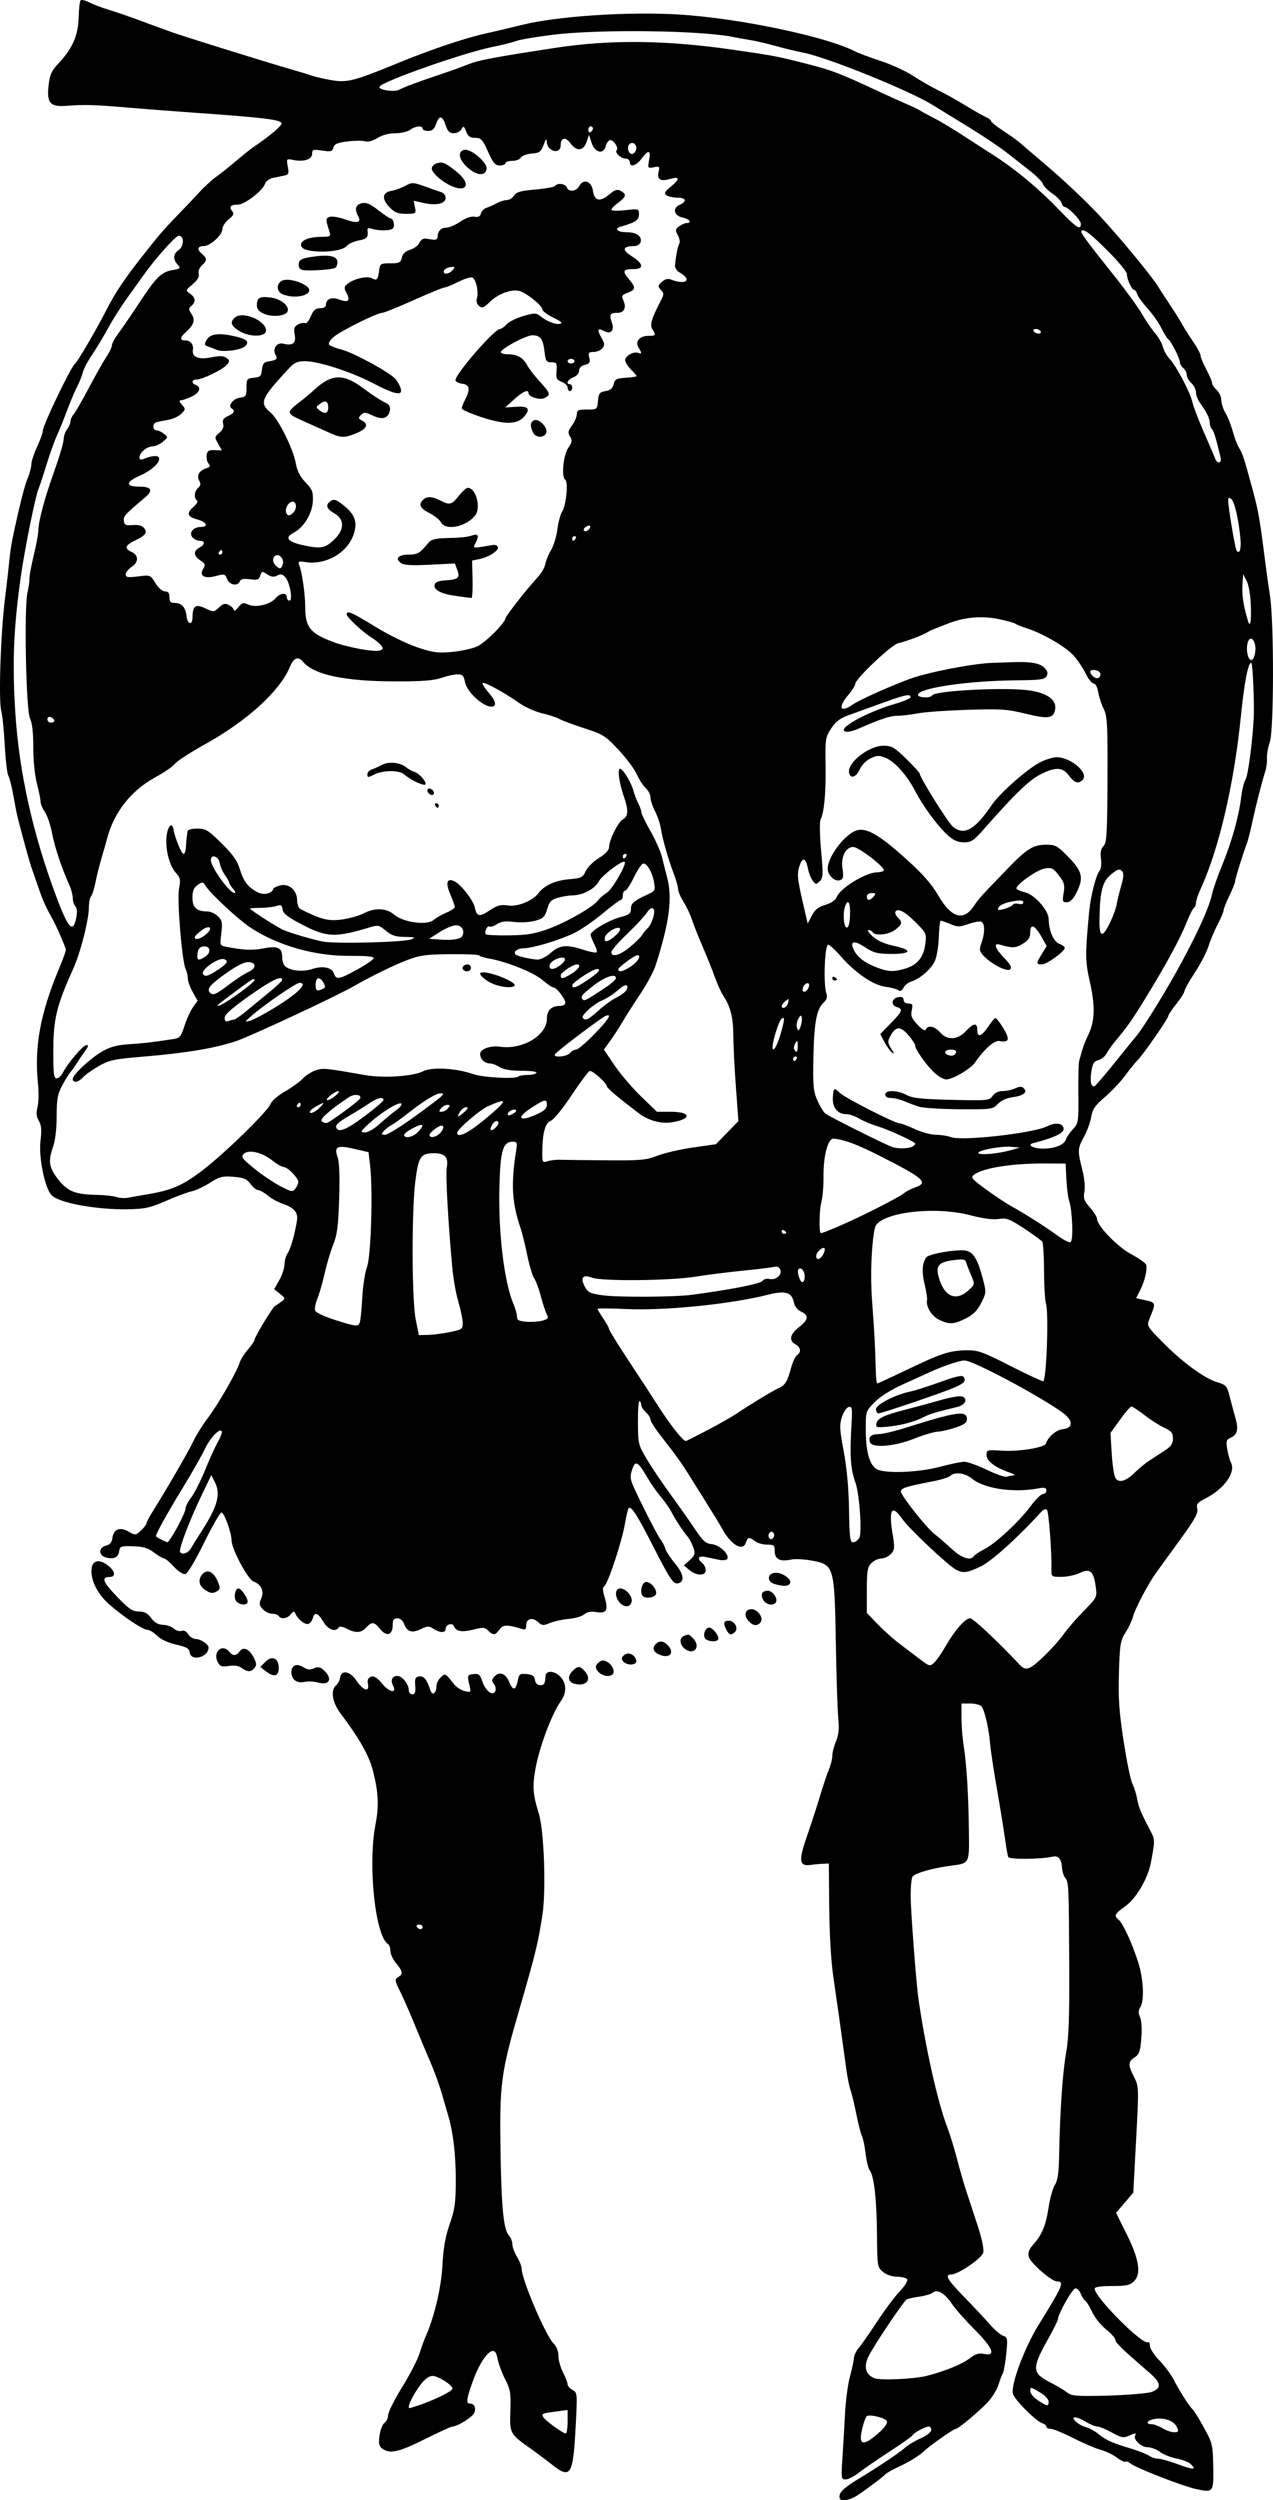 <?xml version="1.0"?>
<svg
    xmlns:rdf="http://www.w3.org/1999/02/22-rdf-syntax-ns#"
    xmlns="http://www.w3.org/2000/svg"
    xmlns:cc="http://web.resource.org/cc/"
    xmlns:dc="http://purl.org/dc/elements/1.1/"
    xmlns:svg="http://www.w3.org/2000/svg"
    xmlns:inkscape="http://www.inkscape.org/namespaces/inkscape"
    xmlns:sodipodi="http://sodipodi.sourceforge.net/DTD/sodipodi-0.dtd"
    xmlns:ns1="http://sozi.baierouge.fr"
    xmlns:xlink="http://www.w3.org/1999/xlink"
    id="svg3629"
    viewBox="0 0 553.08 1085.9"
    version="1.0"
  >
  <g
      id="layer1"
      transform="translate(-276.53 7.583)"
    >
    <path
        id="path3708"
        d="m641.32 1076.1c0.22-1.5 2.47-3.5 6.99-6.3 9.76-5.9 19.02-12.1 21.56-14.4 1.23-1.1 4.27-2.9 6.75-4 2.57-1.1 4.52-2.7 4.52-3.6 0-0.8-0.47-1.5-1.05-1.5-1.48 0-6.7 2.8-7.11 3.8-0.18 0.5-4.61 3.6-9.84 7-5.22 3.4-11.23 7.5-13.36 9.2-2.12 1.6-4.76 3-5.86 3-1.92 0-1.98-0.5-1.38-9.3 0.34-5 0.85-13.8 1.13-19.3 0.28-5.6 1.23-12.8 2.12-16 0.89-3.3 1.67-6.9 1.74-8.1 0.06-1.2 1.03-3.2 2.16-4.5 1.12-1.3 4.68-6.4 7.9-11.3 3.22-4.96 7.64-10.88 9.82-13.17 2.18-2.28 3.66-4.64 3.29-5.25-0.37-0.6-2.34-1.1-4.37-1.12-2.22-0.02-4.68-0.86-6.18-2.11-2.43-2.02-2.49-2.42-2.59-16.22-0.1-14.91-1.3-25.58-3.13-27.8-0.6-0.74-1.42-4.04-1.82-7.34-0.39-3.3-1.12-6.77-1.61-7.71s-1.58-5.22-2.43-9.5-1.97-8.91-2.49-10.29c-0.52-1.37-1.38-5.65-1.9-9.5-1.86-13.64-4.17-30.14-5.69-40.5-0.89-6.09-1.6-18.48-1.69-29.5l-0.16-19-2.5 0.1c-1.37 0.05-3.79 0.27-5.36 0.5-5.05 0.71-5.38-1.68-1.73-12.23 1.79-5.15 4.4-13.19 5.81-17.87 1.4-4.67 3.17-9.92 3.92-11.65s1.36-4.27 1.36-5.63 0.72-4.2 1.61-6.31c1.17-2.81 1.44-5.47 0.99-9.88-0.33-3.31-0.81-18.02-1.06-32.68-0.57-33.31-0.79-34.1-10.16-35.87-3.42-0.65-7.59-0.87-9.27-0.5-4.76 1.04-7.11-0.13-7.11-3.55 0-2.65-0.31-2.93-3.31-2.93-1.82 0-4.18-0.66-5.25-1.47-2.59-1.96-3.19-1.89-3.94 0.47-1.32 4.16-6.42 1.27-10.32-5.85-0.92-1.68-3.89-6.57-6.59-10.85-2.71-4.29-6.17-9.82-7.7-12.3-3.2-5.18-6.06-9.17-12.39-17.24-2.47-3.15-4.5-6.34-4.5-7.09s-0.9-2.17-2-3.17c-1.1-0.99-2-2.39-2-3.1 0-0.7-0.33-1.49-0.75-1.74-0.41-0.26-0.73 3.88-0.7 9.19 0.05 9.39 0.16 9.83 3.93 16.15 2.13 3.58 6.68 10.33 10.1 15 3.42 4.68 8.17 11.43 10.57 15 3.67 5.49 4.86 6.55 7.58 6.81 3.36 0.33 7.77 4.58 6.64 6.4-0.33 0.54-1.9 0.71-3.49 0.39-1.58-0.33-4.23-0.88-5.88-1.21-3.24-0.67-3.95 0.57-1.5 2.61 0.83 0.69 1.5 2.09 1.5 3.12 0 2.56-4.06 2.49-7.14-0.12l-2.36-1.99 2.57-2.3c2.22-1.99 2.44-2.7 1.62-5.25-0.52-1.63-1.68-3.86-2.58-4.96-2.32-2.82-5.39-7.52-7.07-10.8-0.78-1.53-2.84-4.46-4.57-6.5-1.72-2.03-4.36-5.8-5.85-8.36-4.09-7.05-5.2-7.62-6.6-3.39-1.01 3.06-0.87 4.17 1.03 8.29 4.01 8.67 10.23 20.74 11.48 22.26 0.68 0.83 1.54 2.5 1.91 3.73 0.38 1.22 2.23 4.08 4.12 6.34 3.7 4.43 4.4 7.63 1.87 8.6-2.34 0.89-3.53-0.8-11.38-16.17-6.98-13.65-9.43-17.45-10.55-16.33-0.3 0.3-1.04 3.42-1.63 6.94-1.31 7.65-7.38 25.97-8.93 26.93-0.8 0.49-0.76 1.81 0.12 4.75 1.71 5.72 0.89 7.24-3.53 6.52-2.47-0.4-4.11-0.1-5.3 0.96-0.95 0.84-3.98 1.74-6.73 1.98-2.75 0.25-6.44 1.06-8.2 1.8-2.85 1.2-3.42 1.15-5.21-0.47-2.44-2.21-5.09-1.43-5.09 1.51 0 1.77-0.39 2.02-2.25 1.43-5.91-1.86-7.87-1.79-9.37 0.36-1.8 2.56-2.71 2.64-4.9 0.46-1.45-1.45-2.27-1.51-6.38-0.46-5.01 1.28-7.61 0.84-8.48-1.44-0.66-1.72-3.62-0.77-3.62 1.17 0 1.8-2.48 1.78-5.28-0.06-1.95-1.27-2.61-1.26-5.45 0.12-3.87 1.87-5.97 1.25-7.26-2.14-0.59-1.56-1.74-2.53-2.98-2.53-1.59 0-2.03 0.66-2.03 3.03 0 4.25-2.71 5.07-5.44 1.64-2.55-3.19-3.66-3.32-6.06-0.67-2.16 2.39-4.57 2.53-8.49 0.5-1.83-0.94-3.12-1.12-3.51-0.5-1.33 2.16-4.61 0.92-6.63-2.5-2.31-3.92-3.81-4.44-4.56-1.57-0.28 1.06-1.15 2.18-1.93 2.48-1.44 0.55-4.66-2.01-5.69-4.53-0.45-1.1-0.85-1.03-1.98 0.37-1.57 1.93-4.24 2.31-5.21 0.75-0.34-0.55-1.64-1-2.9-1s-3.1-0.9-4.1-2c-1.51-1.68-1.62-2.43-0.65-4.56 1.43-3.15 0.09-6.13-3.34-7.44-2.48-0.94-9.51-14.13-9.51-17.86 0-3.23-3.24-12.14-4.4-12.11-0.6 0.01-4.02 5.98-7.6 13.25-3.99 8.12-7.14 13.34-8.17 13.53-0.92 0.17-3.13-1.29-4.91-3.25s-3.69-3.56-4.23-3.56c-0.55 0-2.51-1.15-4.35-2.55-2.58-1.97-4.67-2.61-9.09-2.75-5.31-0.18-5.77-0.02-6.07 2.11-0.39 2.74-2.24 3.64-5.68 2.78-3.34-0.84-3.38-4.33-0.05-5.16 1.66-0.42 2.54-1.43 2.75-3.17 0.47-3.96 3.21-5.12 6.97-2.97 3.06 1.75 3.17 1.74 5.48-0.43 1.29-1.21 2.35-2.59 2.35-3.05 0-0.47 1.06-2.53 2.34-4.58 6.19-9.85 16.04-26.84 18-31.04 1.2-2.58 4.06-7.16 6.35-10.19 4.47-5.89 12.52-19.89 13.8-24 0.43-1.37 2.07-3.98 3.65-5.78 1.57-1.81 2.86-3.72 2.86-4.24 0-1.21 8.02-14.39 8.99-14.77 0.4-0.15 1.58-0.93 2.62-1.73 1.83-1.41 1.81-1.52-0.61-3.44l-2.5-1.98 2.25-3.98c1.24-2.19 2.25-5.25 2.25-6.8 0-1.56 0.6-3.72 1.34-4.81 1.32-1.95 3.06-8.01 4.06-14.11 0.59-3.65-1.17-5.7-6.46-7.51-1.89-0.64-4.71-2.22-6.26-3.51-1.56-1.29-3.43-2.34-4.17-2.34s-2.21-1.19-3.27-2.65c-1.59-2.18-2.93-2.74-7.38-3.11-4.78-0.4-6.04-0.08-10.26 2.6-2.65 1.68-6.23 3.35-7.95 3.71-1.73 0.36-6.75 2.23-11.15 4.15-6.89 3.01-9.17 3.51-16.5 3.64-13.61 0.24-29.82-2.72-33.15-6.05-2.97-2.97-5.75-16.57-4.86-23.79 0.56-4.52 0.38-6.63-0.72-8.55-1.08-1.88-1.23-3.48-0.58-6 0.49-1.9 0.59-6.37 0.22-9.95-1.66-16.28 0.87-30.28 9.02-49.89 1.69-4.06 3.07-7.84 3.07-8.4 0-1.05-4.22-10.71-6.21-14.21-2.43-4.26-3.74-7.2-5.58-12.5-1.05-3.02-2.45-7.07-3.12-9-1.22-3.5-5.88-20.72-6.63-24.5-0.22-1.1-0.88-4.65-1.46-7.88-0.59-3.23-1.49-6.67-2-7.63-0.52-0.97-1.21-6.87-1.54-13.12-0.32-6.25-1.01-12.98-1.52-14.96-1.22-4.73-0.3-33.28 1.57-48.41 0.82-6.6 1.69-14.25 1.94-17s0.88-7.02 1.4-9.5c2.83-13.57 5.18-22.92 6.58-26.22 0.86-2.04 1.58-4.74 1.58-6 0.01-1.25 1.13-4.69 2.5-7.63s2.49-6.07 2.49-6.94c0-2.42 12.29-27.95 14.06-29.21 1.04-0.74 9.66-15.52 13.59-23.3 3.55-7.04 7.67-13.23 15.1-22.7 7.58-9.67 9.63-12.056 15.75-18.365 3.3-3.399 7.64-7.97 9.63-10.157 1.99-2.188 5.24-5.145 7.21-6.571 1.97-1.427 5.92-4.577 8.77-7 2.85-2.424 6.18-5.081 7.4-5.906 7.3-4.951 12.53-9.397 12.21-10.374-0.52-1.555-8.07-2.458-38.22-4.57-8.8-0.617-21.85-1.622-29-2.234-14.23-1.218-18.31-1.33-26.33-0.725-7.07 0.534-8.58-1.259-7.65-9.097 0.53-4.517 1.32-6.215 4.41-9.5 5.96-6.337 8.41-11.952 8.63-19.788 0.1-3.732 0.49-7.088 0.85-7.456 0.37-0.368 2.12 0.067 3.88 0.967 1.77 0.9 5.46 2.3 8.21 3.112 2.75 0.812 8.83 2.899 13.5 4.639 4.68 1.74 10.98 4.041 14 5.115 5.96 2.113 40.14 12.758 51.5 16.039 3.85 1.111 8.13 2.418 9.5 2.903 1.38 0.485 5.07 1.332 8.2 1.882 6.88 1.207 10.03 0.427 27.8-6.887 15.19-6.252 30.11-11.305 39.5-13.377 3.85-0.849 10.83-2.5 15.5-3.668 15.4-3.849 46.38-5.901 68.5-4.539 25.95 1.598 63.94 9.56 76.42 16.015 1.48 0.767 6.5 2.639 11.14 4.161s10.92 4.401 13.94 6.398c3.03 1.997 7.98 4.838 11 6.315 3.03 1.476 8.43 4.483 12 6.682 3.58 2.199 7.52 4.434 8.75 4.968 1.24 0.533 2.25 1.325 2.25 1.76s2.37 2.325 5.25 4.199c2.89 1.875 6.15 4.206 7.25 5.181s6.73 5.785 12.5 10.689c5.78 4.904 14.8 13.365 20.04 18.803 8.92 9.243 24.31 27.736 27.78 33.386 0.84 1.38 3.14 4.91 5.11 7.85 1.96 2.94 4.21 6.54 4.99 8s2.91 4.84 4.75 7.51c1.83 2.68 3.33 5.47 3.33 6.2s1.13 3.45 2.5 6.04c1.38 2.58 2.5 5.24 2.5 5.89 0 0.66 0.9 2.02 2 3.01 1.1 1 2 2.98 2.01 4.41 0 1.42 0.82 3.94 1.81 5.59 1 1.65 2.42 5.25 3.17 8s1.97 5.96 2.72 7.13c1.51 2.36 2.23 4.56 5.96 18.37 2.46 9.1 3.06 12.55 5.33 30.5 0.55 4.4 1.53 11.38 2.17 15.5 1.77 11.4 1.7 58.46-0.09 63.5-0.79 2.2-1.34 5.29-1.23 6.86 0.11 1.58-0.24 4.28-0.79 6-1.64 5.21-3.82 13.71-5.54 21.64-0.89 4.13-1.98 8.4-2.41 9.5-1.56 3.98-5.11 15.4-5.11 16.44 0 0.59-1.12 3.4-2.5 6.25-1.37 2.85-2.5 5.7-2.5 6.33s-1.15 3.36-2.56 6.06c-1.41 2.71-3.21 6.98-3.99 9.51-0.79 2.52-3.46 7.67-5.94 11.45s-4.51 7.39-4.51 8.02c0 0.64-1.57 3.14-3.49 5.55s-3.49 4.76-3.5 5.21c-0.01 1.13-10.8 16.67-13.4 19.31-1.16 1.17-3.64 4.24-5.52 6.82-1.88 2.57-5.79 6.7-8.68 9.17-4.29 3.67-5.38 5.26-5.95 8.68-0.38 2.31-1.77 6.13-3.08 8.49-2.81 5.06-2.87 6.12-0.79 14.25 0.93 3.64 1.32 7.62 0.95 9.64-0.55 2.9-0.18 3.97 2.41 6.91 1.68 1.91 3.05 4.1 3.05 4.85 0 3 8.87 12.21 14.79 15.37 3.3 1.76 6.24 3.81 6.53 4.57 0.7 1.83-0.6 7.35-2.67 11.35l-1.68 3.23 2.77 0.6c6.1 1.34 5.99 1.06 3.13 8.19-1.31 3.25-1.3 3.26 5.66 10.34 8.55 8.68 18.18 15.74 23.71 17.37 3.91 1.16 4.23 1.54 5.52 6.63 0.75 2.98 1.84 7.02 2.41 8.99 1.38 4.76 0.81 7.21-1.97 8.42-2.02 0.88-2.21 1.47-1.62 5 0.36 2.2 1.09 4.83 1.62 5.84 2.22 4.23-2.9 11.43-11.1 15.61-3.48 1.78-4.03 2.47-3.53 4.45 0.46 1.83-1.06 4.61-6.94 12.72-4.14 5.71-8.92 12.31-10.63 14.66-3.78 5.21-9.47 15.98-10.4 19.68-0.37 1.49-1.8 4.49-3.17 6.66-2.28 3.61-2.53 5.14-2.9 17.67-0.32 11.01 0.08 16.82 2.03 29.49 1.33 8.68 3.04 17.01 3.8 18.5 0.76 1.5 1.7 4.51 2.1 6.7 0.67 3.72 1.54 5.79 6.02 14.33 1.69 3.23 1.69 4-0.04 13.19-1.29 6.89-6.36 15.61-11.02 18.95-4.78 3.43-5.16 4.19-3.02 5.97 1.87 1.55 5.78 10.01 8.44 18.27 2.37 7.34 2.83 16.76 0.97 19.75-0.88 1.41-0.91 2.54-0.1 4.31 0.64 1.41 0.87 5.18 0.55 9.15-0.45 5.65-0.92 6.99-2.9 8.29-2.9 1.9-2.94 3.25-0.24 8.54 2.08 4.08 2.09 4.47 0.88 27.18l-1.23 23.04-3.75 4.39-3.74 4.38 4.52 9.06c5.49 10.97 6.52 17.4 3.32 20.6-1.78 1.78-3.31 2.12-9.62 2.12-4.97 0-7.5 0.39-7.5 1.15 0 3.72 20.86 24.66 23.15 23.26 0.47-0.3 0.85 0.4 0.85 1.6 0 1.1 1.84 4 4.09 6.3 2.24 2.3 5 6 6.13 8.2 2.63 5.1 6.85 11.7 8.27 13 0.61 0.5 2.84 4.1 4.97 8 3.7 6.7 3.88 7.4 4.05 16.8 0.21 11.3 0.04 11.5-7.3 9.9-5.79-1.2-26.33-9.2-28.6-11.1-0.91-0.8-1.93-1.1-2.25-0.8-0.33 0.3-2.01-0.5-3.73-1.8s-4.93-2.8-7.13-3.4-7.55-2.9-11.89-5.1-8.73-4-9.75-4-1.86-0.4-1.86-0.9c0-0.6-0.78-1.2-1.75-1.5-2.87-1-12.12-10.2-12.78-12.9-0.97-3.8 4.99-19.8 11.03-29.6 10.76-17.4 11.49-19.11 8.07-19.11-2.3 0-11.55-8.08-12.19-10.65-0.46-1.8 0.03-3.22 1.76-5.16 3.98-4.47 5.6-8.32 6.81-16.19 0.63-4.12 1.89-8.62 2.79-10 1.21-1.85 1.68-5.19 1.82-13 0.32-18.41 1.54-36.26 3.06-44.5 1.09-5.96 1.43-15.25 1.33-36.5-0.17-35.98-0.24-37.44-1.72-39.23-0.67-0.81-1.31-2.78-1.41-4.37-0.24-3.89-1.61-5.48-4.18-4.88-5 1.17-18.78 1.27-19.21 0.14-0.25-0.64-0.85-4.08-1.35-7.66-0.5-3.57-1.64-10.77-2.54-16-2.78-16.14-3.58-21.32-4.07-26.5-0.62-6.48-2.34-13.64-3.66-15.24-0.58-0.69-2.77-1.26-4.87-1.26h-3.82l0.01 6.25c0.01 3.44 0.42 8.73 0.9 11.75 1.3 8.14 2.1 20.76 2.3 36.35 0.2 15.66 0.54 14.97-8.1 16.13-7.84 1.06-15.44 3.25-16.37 4.72-0.46 0.72-0.82 4.45-0.81 8.3 0.01 6.33 2.4 38.01 3.38 44.75 3.14 21.69 8.4 45.07 12.59 55.98 1.11 2.9 2.95 8.86 4.08 13.24s2.87 10.46 3.86 13.5c1 3.04 3.26 9.93 5.03 15.32 1.95 5.93 2.98 10.72 2.61 12.17-0.63 2.51-10.93 9.54-13.98 9.54-2.96 0-1.68 2.19 5.8 9.88 4.07 4.19 9.06 9.51 11.07 11.83 2.02 2.3 4.59 4.5 5.72 4.9 1.9 0.6 2.01 1.1 1.42 7.5-0.36 3.8-1.04 7.7-1.51 8.7-0.48 0.9-1.4 3.4-2.05 5.4-0.65 2.1-2.84 5.5-4.87 7.6-3.84 4-12.5 11.2-13.45 11.2-1.06 0-11.28 7.2-14.25 10-1.65 1.6-5.88 4.2-9.41 5.9-3.53 1.6-6.68 3.4-7 3.8-0.66 0.9-6.86 5.6-11.88 9-1.81 1.3-4.43 2.3-5.82 2.3-2.04 0-2.46-0.4-2.21-2.2zm152.62-13.4c-0.87-0.9-3.69-2-6.26-2.5s-5.83-1.8-7.24-2.9-3.83-2-5.38-2c-2.81 0-6.37-3.5-5.32-5.2 0.7-1.1-0.03-1-2.98 0.3-2.08 1-3.21 0.7-7.17-1.5-2.58-1.4-5.43-2.6-6.32-2.6-0.9 0-3.1-0.9-4.9-2s-3.94-2-4.75-2c-2.28 0 1.65 3.6 4.8 4.3 1.41 0.4 3.84 1.7 5.4 3 3.46 2.8 6.08 3.9 13.82 6.2 3.3 1 6.89 2.4 7.98 3.1 1.08 0.8 2.94 1.4 4.12 1.4 1.19 0 5.03 1.1 8.53 2.4 6.76 2.5 8.25 2.5 5.67 0zm-135.9-13.4c2.72-2.3 4.18-4.4 3.83-5.3-0.54-1.4-7.3-3.1-8.76-2.2-0.4 0.3-1.24 2.5-1.87 5-1.93 7.7 0.11 8.4 6.8 2.5zm129.83-2.7c-1.23-2.7-5.17-4.2-9.48-3.6-3.39 0.5-4.54 2.3-1.5 2.3 0.97 0 3.05 0.8 4.63 1.7 1.58 1 3.88 1.8 5.11 1.8 1.95 0 2.11-0.3 1.24-2.2zm-55.73-11.1c-0.01-0.9-1.47-2.6-3.25-3.7-4.69-2.8-4.75-2.9-4.71-0.8 0.02 1 1.49 2.8 3.25 3.9 4.02 2.7 4.71 2.8 4.71 0.6zm44.75-4.2c4.48-1.7 4.14-4-1.25-8.6-11.81-10.2-14.5-12.8-14.5-14 0-0.7-1.83-2.8-4.08-4.6-2.24-1.8-4.94-5.17-6-7.48-1.05-2.31-2.39-4.5-2.98-4.87-0.58-0.36-1.47-1.73-1.97-3.06-0.51-1.32-1.55-2.4-2.33-2.4-1.29 0-7.63 11.23-7.64 13.52 0 0.49-2.23 4.99-4.96 9.79-6.3 11.3-6.12 13.6 1.35 17.4 2.81 1.4 6.18 3.4 7.48 4.4 2.13 1.7 3.94 1.8 18 1.5 8.6-0.3 17.1-1 18.88-1.6zm-97.7-7c7.57-1.9 15.44-5.1 18.64-7.6 2.61-2 4.04-2.4 6.34-1.9 5.24 1.1 3.69-2.7-4.3-10.7-3.99-4-8.38-8.98-9.74-11.02-3.08-4.63-6.34-6.57-8.3-4.94-0.77 0.63-3.43 1.43-5.92 1.77-2.5 0.34-4.98 0.9-5.52 1.25-1.37 0.89-13.92 19.54-16.39 24.44-2.35 4.6-1.51 8.1 2.38 9.7 2.47 1.1 17.28 0.4 22.81-1zm50.78-312.43c3.12-2.98 7.02-7.33 8.67-9.67s5.61-6.92 8.8-10.17c5.77-5.89 5.79-5.94 5.14-10.58-0.95-6.73-2.46-8-6.95-5.85-1.96 0.93-5.53 1.69-7.95 1.69-4.3 0-4.39-0.07-4.33-3.25 0.15-7.75-1.17-25.11-1.96-25.9-0.49-0.5-1.57-0.11-2.47 0.89-10.01 11.02-21.65 21.53-26.28 23.72-6.02 2.85-7.66 3.06-10.81 1.38-3.49-1.87-20.45-17.89-23.33-22.05-4.46-6.43-5.94-4.21-4.21 6.29 1.04 6.25 0.97 7.13-0.65 8.93-1 1.09-2.86 1.99-4.15 1.99s-3.25 0.9-4.35 2c-1.73 1.73-2 3.33-2 11.84v9.83l4.75 4.92c2.62 2.7 6.85 6.49 9.4 8.41 2.56 1.93 6.57 4.97 8.92 6.76 4.03 3.09 4.35 3.17 6.13 1.57 1.02-0.94 3.27-4.15 4.99-7.15 3.99-6.97 8.56-12.18 10.69-12.18 1.34 0 11.82 9.81 21.62 20.25 2.57 2.74 4.24 2.15 10.33-3.67zm-30.32-43.59c0.35-0.56 2.36-1.9 4.48-2.98 5.01-2.56 15.27-12.09 20.2-18.76 2.13-2.89 4.54-5.25 5.34-5.25 0.81 0 1.47-0.69 1.47-1.54 0-1.23-0.72-1.41-3.52-0.89-10.76 2.02-23.48 0.15-28.8-4.24-3.02-2.49-7.55-3.06-9.42-1.19-0.62 0.63-4.2 1.72-7.95 2.44-11.48 2.19-13.83 2.98-13.48 4.5 0.55 2.33 11.17 15.68 14.54 18.28 1.72 1.33 5.12 4.27 7.55 6.53 4.26 3.96 8.26 5.25 9.59 3.1zm-340.11-3.46c0.6-1.09 2.81-4.64 4.9-7.89 6.78-10.58 8.08-15.75 5.3-21.12l-1.41-2.71-4.03 8.36c-5.37 11.15-10.23 23.91-9.53 25.03 0.88 1.43 3.55 0.5 4.77-1.67zm-5.99-9.06c1.98-3.6 3.59-7.27 3.59-8.16s1.15-3.13 2.55-4.96c1.41-1.84 4.05-7.06 5.88-11.6s4.3-9.99 5.5-12.11c1.19-2.13 2.03-4.27 1.86-4.77-0.63-1.9-5 2.55-7.34 7.48-1.35 2.83-5.6 10.33-9.46 16.65-7.55 12.39-12.31 21.05-11.8 21.45 0.9 0.72 4.4 2.49 4.97 2.52 0.36 0.02 2.28-2.91 4.25-6.5zm296.3 4.63c1.28-2.06 0.09-19.27-1.67-24.1-2.1-5.75-2.5-11.62-1.72-24.81 0.44-7.35 0.31-8.26-1.16-7.98-0.91 0.17-2.25 2.11-2.97 4.3-1.13 3.47-1.03 5.42 0.77 14.99 1.36 7.2 2.15 15.92 2.3 25.25 0.19 11.98 0.46 14.25 1.74 14.25 0.84 0 2.06-0.85 2.71-1.9zm-37.21-2.1c-0.48-0.78-1.06-0.84-1.72-0.17-0.55 0.55-0.68 1.52-0.28 2.17 0.49 0.78 1.06 0.84 1.73 0.18 0.55-0.55 0.67-1.53 0.27-2.18zm157.06-26.43c1.7-1.69 4.64-4.07 6.52-5.3s4.89-3.19 6.67-4.35c2.44-1.59 3.25-2.84 3.25-5.03 0-2.4-0.67-3.23-3.75-4.65-2.06-0.96-5.93-3.42-8.59-5.49-2.66-2.06-5.22-3.75-5.69-3.75s-2.71 2.59-4.98 5.75l-4.13 5.75 0.52 8.73c0.29 4.8 0.99 9.59 1.56 10.66 1.37 2.56 4.58 1.7 8.62-2.32zm-52.73 1.35c0.92-0.04 0.1-0.6-1.83-1.25-6.16-2.09-9.98-4.97-9.99-7.54-0.01-2.29 0.19-2.35 6.74-1.93 7.18 0.47 18.47-1.36 19.04-3.07 1.02-3.05 4.56-6.03 7.49-6.32 4.52-0.43 4.39-3.83-0.28-7.19-10.35-7.46-38.89-22.62-42.57-22.62-2.26 0-9.66 2.54-15.93 5.47-1.65 0.77-6.67 3.06-11.16 5.08-4.94 2.23-9.67 5.23-12 7.61-3.83 3.93-3.84 3.96-3.8 12.14 0.04 9.41 1.67 15.19 4.79 16.93 3.57 2 18.13 1.45 27.4-1.03 4.52-1.21 9.32-2.2 10.66-2.2 1.35 0 5.75 1.58 9.78 3.51s7.93 3.28 8.66 3c0.74-0.28 2.09-0.54 3-0.59zm-62.45-14.37c-0.87-2.28 0.47-3.55 3.75-3.55 1.66 0 7.15-1.31 12.19-2.9 21.75-6.88 26.18-7.49 26.18-3.6 0 1.51-1.22 2.41-5 3.67-2.75 0.92-6.22 1.71-7.72 1.75s-6.12 1.43-10.28 3.08c-8.49 3.37-18.12 4.15-19.12 1.55zm2.78-8.11c0.45-2.35 3.26-3.67 13.34-6.26 4.4-1.13 11.15-2.97 15-4.08s7.82-1.78 8.81-1.48c2.73 0.83 1.58 3.7-1.81 4.53-9.47 2.29-12.09 3.07-14.42 4.27-4.21 2.17-9.78 3.69-15.71 4.31-5.06 0.52-5.54 0.4-5.21-1.29zm-0.16-6.3c0-2.01 8.43-6.31 15-7.66 1.93-0.4 7.75-2.25 12.93-4.12 7.06-2.55 9.62-3.09 10.18-2.18 1.11 1.78 0.18 2.77-4.47 4.76-5.28 2.26-31.23 11.06-32.6 11.06-0.57 0-1.04-0.84-1.04-1.86zm-73.38 9.21c4.89-2.55 10.63-5.81 12.76-7.25 5.93-3.97 15.88-10.01 18.16-11 2.92-1.27 3.97-2.93 5.48-8.6 0.73-2.75 1.93-5.36 2.66-5.8 1.94-1.17 1.61-3.47-0.68-4.7-2.99-1.6-2.42-4.44 1.5-7.43 4.16-3.17 4.44-5.19 0.94-6.78-1.59-0.73-2.78-2.26-3.14-4.06-0.86-4.28-3.77-5.18-10.86-3.36-16.26 4.17-45.2 7.1-62.19 6.3-6.73-0.32-12.25-0.36-12.25-0.07 0 0.28 1.13 2.16 2.5 4.19 1.38 2.02 2.5 4.07 2.5 4.56s3.76 6.57 8.35 13.52c4.58 6.95 10.2 15.56 12.48 19.13 5.63 8.85 11.24 16 12.54 16 0.2 0 4.37-2.09 9.25-4.65zm86.63-26.22c15.05-7.22 18.61-8.39 25.87-8.53 5.17-0.09 6.97 0.54 19.04 6.68 7.34 3.73 13.84 6.76 14.46 6.75 1.4-0.04 2.48-29.19 1.24-33.52-0.47-1.65-0.86-8.17-0.87-14.5s-0.35-11.98-0.75-12.56c-0.41-0.58-3.96-3.17-7.91-5.77-6.34-4.18-7.61-4.66-11-4.12-2.49 0.39-6.8-0.17-12.33-1.61-16.24-4.23-40.07-1.07-41.51 5.52-1.49 6.76-2.02 20.61-1.22 31.53 1.07 14.46 1.36 19.9 1.58 29.25 0.08 3.71 0.37 6.75 0.65 6.75 0.27 0 6-2.64 12.75-5.87zm14.06-21.85c-3.16-1.57-5.73-5.77-5.15-8.41 0.17-0.75-0.31-3.91-1.06-7.01-1.3-5.37-1.09-8.87 0.68-11.58 1.06-1.61 14.05-3.79 17.48-2.93 3.15 0.79 4.94 3.85 7.14 12.18 1.53 5.81 1.51 6.1-0.69 10.47-1.65 3.29-3.46 5.11-6.7 6.75-5.15 2.62-7.32 2.72-11.7 0.53zm12.95-12.82c2.7-2.5 2.72-2.58 1.13-6.25-0.88-2.04-1.85-4.55-2.14-5.57-0.47-1.62-1.2-1.77-5.64-1.2-6.36 0.81-7.76 2.41-6.41 7.3 2.37 8.61 7.52 10.86 13.06 5.72zm-225.26 18.19c5.23-1.09 5.5-1.3 5.41-4.15-0.05-1.65-0.9-5.7-1.89-9s-2.15-9.82-2.59-14.5c-1.83-19.64-3-40.73-2.43-43.83 0.81-4.33-0.8-6.17-5.43-6.17-5.91 0-6.86 1.39-8.21 12-1.67 13.17-1.57 51.65 0.16 60.25l1.35 6.75 4.07-0.1c2.23-0.05 6.54-0.61 9.56-1.25zm-39.43-3.75c0.37-0.61 0.91-5.44 1.19-10.75s1.21-11.45 2.06-13.65c1.74-4.45 2.64-33.2 1.38-43.98l-0.7-5.98-6.27-1.45c-7.44-1.72-8.79-1-7.13 3.75 0.72 2.08 0.95 8.42 0.64 17.94-0.38 11.8-0.88 15.73-2.54 19.81-1.14 2.81-2.82 8.43-3.73 12.5-0.92 4.08-2.36 9.07-3.2 11.11-0.84 2.03-1.27 4.36-0.95 5.18 0.31 0.81 4.08 2.59 8.37 3.95 9.2 2.91 9.98 3.02 10.88 1.57zm81.35-4.06c-0.59-1.09-1.73-4.54-2.54-7.66s-2.12-6.66-2.9-7.86c-0.79-1.2-2.14-5.7-3.01-10s-2.18-9.62-2.93-11.82c-3.76-11.14-4.21-19.17-1.88-33.75 0.53-3.33 0.37-3.75-1.51-3.75-4.36 0-5.45 3.92-5.81 20.83-0.42 19.54 2.22 40.64 6.24 49.95 0.78 1.81 1.42 4.15 1.42 5.2 0 1.53 0.84 1.97 4.25 2.21 2.34 0.17 5.48-0.07 6.99-0.53 2.34-0.72 2.58-1.13 1.68-2.82zm63.08-8.35c16.75-2.23 29.64-4.76 30.58-5.99 0.59-0.77 1.94-1.18 3-0.9 2.73 0.71 5.7-1.71 4.84-3.95-0.47-1.22-1.36-1.63-2.8-1.27-1.17 0.28-7.29 1.03-13.62 1.65-6.32 0.63-15.55 1.79-20.5 2.59-10.91 1.76-40.72 2.05-44.91 0.43-3.95-1.52-5.17-0.08-3.19 3.75 1.39 2.68 2.26 3.12 7.83 3.9 6.64 0.93 31.2 0.8 38.77-0.21zm49-7.93c0-2.39-1.59-4.3-2.68-3.21-0.86 0.86 0.59 5.65 1.7 5.65 0.54 0 0.98-1.1 0.98-2.44zm8.05-9.64c0.61-1.15 0.86-2.34 0.56-2.65-0.83-0.82-3.61 1.76-3.61 3.35 0 2.07 1.78 1.66 3.05-0.7zm108.18-13.02c-0.16-4.07-0.71-8.52-1.23-9.9-0.52-1.37-1.1-5.65-1.29-9.5l-0.34-7-8.43-0.05c-14.6-0.09-27.26 1.87-31.33 4.85-1.64 1.2-1.18 1.77 5.27 6.48 3.9 2.84 8.78 6.08 10.85 7.2 5.19 2.81 14.88 8.97 20.2 12.84 2.44 1.78 4.92 3.06 5.5 2.85 0.67-0.23 0.97-3.19 0.8-7.77zm-124.23 3.66c0-0.24-0.45-0.72-1-1.06s-1-0.14-1 0.44 0.45 1.06 1 1.06 1-0.2 1-0.44zm37.5-9.73c6.6-3.29 12.71-6.62 13.57-7.39 0.86-0.78 3.02-1.92 4.8-2.54 6.13-2.14 4.1-3.96-15.58-13.92-9.5-4.81-15.07-6.88-19.66-7.31-2.54-0.23-4.58 7.51-4.45 16.83 0.05 3.85-0.39 8.8-0.98 11-0.82 3.04-1.02 11.95-0.29 13.15 0.31 0.52 12.36-4.71 22.59-9.82zm-315.6-6.89c10.86-1.78 15.61-3.79 24.16-10.27 9.7-7.34 28.68-25.84 29.95-29.19 0.47-1.24 3.26-3.63 6.2-5.31 2.93-1.68 6.41-4.19 7.71-5.58 1.31-1.39 3.83-3.01 5.62-3.6 3.23-1.07 4.09-0.98 21.71 2.11 7.82 1.37 20.7 0.5 24.93-1.69 3.79-1.96 14.25-1.38 21.76 1.21 4.49 1.54 18.51 2.27 19.76 1.02 0.35-0.35 2.11-0.64 3.91-0.64s3.53-0.41 3.84-0.91c0.32-0.52-2.5-0.91-6.48-0.91-4.76 0-7.84-0.52-9.47-1.59-1.34-0.87-3.25-1.59-4.26-1.59-2.3 0-4.24-1.87-4.24-4.1 0-2.14 4.49-3.77 8.67-3.16 9.71 1.42 20.33-4.93 20.33-12.15 0-3.73 1.98-5.59 5.94-5.59 1.13 0 2.06-0.61 2.06-1.36 0-1.74-3.81-6.64-5.16-6.64-0.56 0-2.76-1.49-4.89-3.31-3.81-3.26-15.53-7.94-23.21-9.27-2.07-0.35-3.95-0.95-4.18-1.33-0.23-0.37-5.96-0.62-12.74-0.54-10.79 0.11-13.16 0.46-19.1 2.79-5.98 2.35-15.08 6.83-22.72 11.17-7.99 4.55-44.67 21.66-51 23.79-9.2 3.1-22.08 5.25-40.5 6.76-12.38 1.02-14.58 1.48-19.06 4.01-2.79 1.58-5.9 3.78-6.91 4.9-2.07 2.29-4.53 2.69-4.53 0.74 0-1.86 7.74-9.02 13.02-12.04 3.3-1.89 6.39-2.7 11.5-3.02 6.33-0.39 9.06-0.71 19.16-2.23 2.83-0.43 3.37-1.07 4.85-5.7 0.91-2.87 2.57-6.51 3.68-8.09l2.03-2.87-2.12-3.76c-1.16-2.08-2.12-4.73-2.12-5.9s-0.4-2.91-0.89-3.86c-1.6-3.08-3.87-30.14-2.95-35.06 0.76-4.04 0.59-4.85-1.49-7.12-2.84-3.11-4.71-11.16-3.82-16.45 0.7-4.18 2.41-5.4 2.96-2.11 0.6 3.6 3.44 10.5 4.33 10.5 0.47 0 0.93-1.24 1.01-2.75s0.24-3.42 0.35-4.25c0.11-0.82 0.27-2.06 0.35-2.75 0.1-0.77 1.71-1.25 4.24-1.25 3.67 0 4.73 0.64 10.56 6.39 4.86 4.79 6.84 7.58 7.92 11.17 1.61 5.35 3.6 7.96 7.69 10.07 2.72 1.41 6.05 0.7 6.91-1.46 0.18-0.47 1.52-1.15 2.98-1.51 3.77-0.92 7.28 2.13 7.32 6.37 0.02 1.86 0.67 3.57 1.53 4 8.94 4.45 11.93 5.21 17.65 4.5 3.21-0.41 7.51-1.59 9.55-2.63 5.21-2.66 10-2.45 13.63 0.61 3.92 3.3 14.26 4.63 16.97 2.17 0.98-0.88 3.45-2.3 5.49-3.15 2.04-0.86 3.71-1.96 3.71-2.46s-0.91-3.04-2.03-5.65c-2.19-5.1-1.33-7.22 2.15-5.36 2.81 1.51 7.94 8.23 8.57 11.21 0.83 4.03 1.95 4.24 6.51 1.22 3.32-2.2 4.79-2.59 7.9-2.09 4.09 0.65 10.75-2.01 13.17-5.28 2.52-3.39 7.3-5.6 13.23-6.1 5.49-0.48 6.12-0.77 7.34-3.52 0.74-1.65 3.33-4.22 5.75-5.71 2.73-1.68 4.41-3.44 4.41-4.62 0-3.13 3.93-11.06 6.04-12.19 2.33-1.25 2.46-3.97 0.47-9.69-2.1-6.01-2.98-12.29-1.73-12.29 1.26 0 4.97 6.14 5.87 9.73 0.36 1.45 1.26 3.79 2 5.2 0.74 1.42 1.34 3.15 1.35 3.85 0 0.71 1.83 4.5 4.06 8.43 2.22 3.94 4.46 8.99 4.97 11.22 0.51 2.24 1.48 6.1 2.15 8.57 2.44 9.03 1.09 19.63-4.92 38.35-0.85 2.66-3.85 8.26-6.65 12.44-2.81 4.18-6.23 9.55-7.61 11.92-1.37 2.38-3.79 6.11-5.37 8.3l-2.88 3.97 4.65 6.87c2.56 3.78 7.75 9.86 11.53 13.51l6.88 6.64h6.04c8.88 0 9.2 3.17 0.46 4.57-4.84 0.77-10.53-0.85-14.81-4.23-1.65-1.3-3.45-2.71-4-3.13-5.71-4.35-9.5-7.69-9.5-8.37 0-1.36-6.27-6.91-7.42-6.57-0.59 0.18-4.13 4.93-7.86 10.56-3.9 5.88-7.78 10.62-9.11 11.13-2.44 0.93-3.61 5.56-3.61 14.3 0 3.68 0.17 3.92 2.25 3.23 1.24-0.41 3.6-0.71 5.25-0.65 1.65 0.05 10.65 0.16 20 0.24 15.21 0.13 17.58-0.08 22.5-2 3.03-1.18 9.99-2.78 15.46-3.57l9.97-1.42 4.88-5.02 4.89-5.02-1.1-15.04c-0.6-8.28-1.1-18.3-1.11-22.28-0.02-7.57-1.24-12.42-4.33-17.12-1.01-1.55-2.65-5.13-3.64-7.96s-3.36-8.75-5.26-13.15-4.04-9.8-4.76-12-2.36-5.68-3.65-7.73-2.35-4.52-2.35-5.48-0.86-4.01-1.91-6.77c-2.44-6.4-4.89-15.01-5.57-19.58-0.3-1.95-1.43-5.31-2.53-7.46-1.09-2.14-1.99-4.86-1.99-6.04 0-1.17-0.91-2.96-2.03-3.97-1.12-1.02-2.86-3.7-3.87-5.97-1-2.27-4.59-7.09-7.97-10.7-5.71-6.11-6.74-6.76-14.88-9.37-4.81-1.55-9.65-3.35-10.75-4.01s-4.45-1.76-7.45-2.46c-3-0.69-7.5-2.7-10-4.45-6.98-4.91-16.05-9.78-16.05-8.62 0 0.57 1.39 2.62 3.08 4.55 5.54 6.3 0.49 7.86-6.04 1.86-2.52-2.32-4.25-4.93-4.64-7-0.52-2.75-1.06-3.3-3.26-3.28-1.45 0-4.62 0.7-7.05 1.55-3.26 1.13-8.5 1.53-20 1.5-22.03-0.04-35.36-2.87-40.03-8.5-2.12-2.55-4.06-1.81-5.71 2.18-4.29 10.41-18.47 23.38-36.55 33.43-6.6 3.67-12.63 7.57-13.39 8.65-0.76 1.09-4.72 3.81-8.79 6.04-10.32 5.67-17.72 15.1-20.67 26.34-0.48 1.81-1.6 5.77-2.5 8.79-0.9 3.03-2.08 7.75-2.62 10.5s-1.4 5.43-1.9 5.95c-0.51 0.52-0.93 2.63-0.93 4.67 0 5.57-3.63 19.8-6.9 27.01-7.06 15.6-8.49 21.45-8.55 34.87-0.04 10.36 0.21 12.5 1.42 12.5 0.81 0 1.98-1.02 2.61-2.27 1.99-4 8.88-12.15 10.29-12.19 1.08-0.03 1.02 0.44-0.27 2.21-0.9 1.24-2.51 3.6-3.56 5.25-1.06 1.65-2.45 3.61-3.11 4.35-0.65 0.74-2.26 3.35-3.56 5.8-1.97 3.72-2.37 5.92-2.37 13.28 0 5.28-0.6 10.52-1.5 13.07-2.28 6.48-1.88 9.18 2.13 14.32 4.1 5.27 7.44 6.61 16.87 6.77 3.3 0.06 7.13 0.48 8.5 0.93 1.38 0.45 3.63 0.59 5 0.31 1.38-0.28 4.93-0.9 7.9-1.39zm151.6-91.15c-3.24-1.14-6.5-3.6-6.5-4.92 0-0.45 1.47-0.55 3.25-0.22 4.66 0.86 11.75 4.05 11.75 5.29 0 1.32-4.53 1.24-8.5-0.15zm-13.8-6.43c-0.94-0.93 0.19-2.36 1.86-2.36 0.79 0 1.44 0.68 1.44 1.5 0 1.51-2.11 2.06-3.3 0.86zm-12.2-71.36c-0.34-0.55-0.14-1 0.44-1 0.59 0 1.06 0.45 1.06 1s-0.2 1-0.44 1-0.72-0.45-1.06-1zm-2.37-4.92c-0.75-0.46-1.2-1.34-1-1.93 0.23-0.66 0.92-0.75 1.74-0.23 0.76 0.47 1.21 1.34 1 1.93-0.22 0.66-0.91 0.75-1.74 0.23zm-6.62-5.65c-1.65-0.86-3.71-2.21-4.58-3-2.08-1.88-9.26-1.83-12.98 0.1-2.65 1.37-2.95 1.37-2.95-0.03 0-0.86 0.79-1.81 1.75-2.11 0.97-0.3 3-1.22 4.53-2.04 3.02-1.62 8.1-1.08 10.72 1.14 0.83 0.7 2.4 1.56 3.5 1.92 2.52 0.81 6.2 5.59 4.3 5.58-0.71 0-2.65-0.7-4.29-1.56zm-50.51 174.03c0-1.69-4.66-6.46-6.31-6.46-0.78 0-3.05-1.3-5.05-2.89-4.47-3.56-10.3-4.88-12.37-2.8-1.27 1.27-0.68 2.07 4.67 6.41 3.38 2.73 8.48 6.16 11.34 7.64 4.85 2.5 5.3 2.57 6.47 0.97 0.69-0.94 1.25-2.23 1.25-2.87zm309.5-13.78l4-1.13-3.79-0.34c-4.53-0.4-14.94 1.6-14.24 2.74 0.61 0.99 8.6 0.27 14.03-1.27zm-42.53-1.64c0.81-0.51 1.26-1.13 1-1.36-1.4-1.3-11.99-6.09-16.22-7.35-2.7-0.8-6.33-2.32-8.07-3.39-1.75-1.06-4.34-1.93-5.77-1.94-3.71 0-5.98-2.94-5.67-7.34 0.3-4.23 0.44-4.31 3.2-1.73 2.35 2.2 23.73 13.07 25.74 13.08 0.73 0.01 3.73 1.13 6.67 2.5s7.08 2.49 9.19 2.49 5.02 0.45 6.48 1.01c4.77 1.81 35.83-1.68 41.8-4.7 3.8-1.93 7.18-1.36 7.18 1.19 0 1.84-4.27 3.82-13.31 6.15-2.82 0.73 0.16 2.35 4.32 2.35 5.21 0 9.24-1.63 10.01-4.04 0.3-0.95 1.66-2.94 3.03-4.41 2.38-2.57 2.47-3.17 2.36-15.36-0.06-6.98 0.09-13.36 0.33-14.19 0.25-0.82 0.81-2.85 1.25-4.5s1.58-4.57 2.54-6.5c3.04-6.12 3.3-12.54 0.96-23-2.14-9.54-2.17-11.83-0.4-30.88 0.62-6.64 2.97-15.89 4.52-17.75 0.67-0.8 0.93-3.03 0.63-5.27-0.37-2.78-0.06-4.35 1.09-5.5 1.4-1.39 1.63-5.25 1.73-28.85 0.1-24.19-0.09-27.64-1.65-30.75-0.97-1.92-2.05-5.19-2.38-7.25-0.36-2.2-1.18-3.75-1.98-3.75-0.75 0-2.32-1.96-3.48-4.36-1.16-2.39-3.56-5.95-5.34-7.91-3.39-3.73-13.46-9.57-20.23-11.72-2.2-0.7-4.45-1.59-5-1.99s-3.81-1.3-7.25-2.01c-7.3-1.5-14.84-0.85-21.84 1.89-2.7 1.06-5.58 2.19-6.41 2.51-0.82 0.32-2.17 0.99-3 1.48-2.17 1.31-9.05 3.87-12.28 4.56-2.98 0.65-18.69 15.5-18.76 17.74-0.02 0.72-1.37 2.87-3 4.77-4.68 5.49-3.56 7.99 1.89 4.19 2.95-2.06 16.69-8.22 25.15-11.28 7.9-2.85 27.32-6.59 35.5-6.84 3.85-0.12 7.9-0.26 9-0.3 7.37-0.31 11.65 0.42 13.53 2.3 1.51 1.51 1.79 2.48 1.07 3.75-0.82 1.47-2.74 1.74-13.28 1.83-20.46 0.18-41.62 3.23-42.57 6.14-0.47 1.43 5.3 1.8 6.17 0.39 1.32-2.13 32.96-3.67 42.73-2.08 7.4 1.21 11.26 4.09 10.69 7.99-0.62 4.13-2.89 4.5-12.74 2.08-8.11-1.99-10.85-2.17-25.35-1.72-8.93 0.29-18.67 0.98-21.63 1.55-2.97 0.57-6.93 1.04-8.82 1.04-3.08 0-7.37 1.42-16.95 5.62-3.59 1.57-6.35 1.79-6.35 0.5 0-2.19 11.98-8.32 21.75-11.12 3.99-1.15 7.25-2.51 7.25-3.04 0-1.61-2.4-1.11-12.65 2.63-5.42 1.98-11.95 4.34-14.52 5.25-3.42 1.22-5.39 2.74-7.31 5.66-2.51 3.81-2.62 4.57-2.44 16 0.18 11.97-0.61 20.54-2.19 23.63-0.46 0.9-0.35 6.92 0.24 13.37 0.96 10.5 0.9 11.9-0.59 13.37-1.54 1.51-1.76 1.49-3.09-0.29-0.78-1.06-1.7-3.43-2.05-5.26-0.82-4.37-2.16-5.08-3.4-1.81-1.42 3.74-1.28 5.83 1.15 16.38l2.16 9.39 1.78-3.46c1.33-2.59 2.81-3.77 5.89-4.69 2.61-0.79 4.42-2.04 4.96-3.43 1.47-3.83 12.69-10.7 17.46-10.7 1.37 0 2.71-0.36 2.98-0.79 0.76-1.24-10.88-10.21-13.24-10.21-3.35 0-5.48 4.24-4.71 9.38 0.54 3.57 0.35 4.49-1.03 5.02-2.24 0.86-5.4-2.08-5.4-5.02 0-4.91 6.86-14.25 12.03-16.39 4.3-1.78 9.9 1.29 21.7 11.9 7.53 6.77 11.32 11.05 14.33 16.21 5.75 9.84 11.01 11.31 15.58 4.34 1.86-2.85 2.82-3.91 14.36-15.86 8.64-8.95 11.28-10.58 17.15-10.58 3.83 0 4.76 0.54 9.55 5.48 6.04 6.24 6.62 9.01 3.28 15.56-1.37 2.69-2.68 3.96-4.09 3.96-1.86 0-1.99-0.4-1.38-4.03 0.58-3.45 0.28-4.56-2.05-7.61-2.43-3.19-3.1-3.52-6.18-3.02-3.28 0.54-12.28 6.86-12.28 8.63 0 0.46 1.68 1.23 3.73 1.71 4.18 0.99 10.27 7.89 10.28 11.65 0.01 4.83 2.11 9.77 4.55 10.69 1.34 0.51 2.44 1.32 2.44 1.79 0 1.53-7.82 7.19-9.94 7.19-2.56 0-2.56-0.45 0.02-4.62l2.07-3.35-2.23-3.97c-2.91-5.16-4.92-5.99-4.92-2.01 0 2.28-0.76 3.45-3.25 4.99-3.07 1.9-4.6 1.95-10 0.35-2.89-0.86-2.01 1.76 1.95 5.82 2.77 2.83 3.42 4.08 2.57 4.92-1.29 1.3-8.36-2.36-11.71-6.06-1.68-1.87-1.78-2.57-0.74-5.43 1.56-4.31 1.51-8.58-0.11-9.2-0.71-0.27-3.22 0.18-5.58 1.01-3.79 1.34-4.68 1.35-7.82 0.03-1.96-0.81-3.83-1.48-4.18-1.48s-0.72 3.12-0.84 6.94c-0.11 3.81-0.85 8.48-1.64 10.37-1.49 3.56-6.49 7.96-10.4 9.14-1.24 0.38-2.73 1.58-3.32 2.68-0.72 1.35-1.45 1.7-2.25 1.07-0.65-0.51-3.11-1.17-5.48-1.48-5.39-0.68-13.08-5.9-19.52-13.25-2.65-3.02-5.16-5.29-5.56-5.04-1.48 0.91-2.02 17.44-0.7 21.2 0.54 1.52 0.19 2.67-1.23 4-3.04 2.86-4.09 8.55-4.4 23.87-0.25 12.17-0.03 14.59 1.69 18.5 1.09 2.48 2.67 5.07 3.5 5.77 1.39 1.17 25.53 13.24 29.02 14.52 2.43 0.89 7.39 0.75 8.97-0.25zm2.53-17.26c-1.65-0.56-4.47-1.63-6.28-2.39-1.81-0.77-4.39-1.39-5.75-1.39-1.53 0-2.47-0.57-2.47-1.5 0-2.08 5.26-1.95 9.3 0.22 2.55 1.36 6.55 1.8 19.54 2.1 15.69 0.37 16.39 0.31 17.8-1.71 0.92-1.32 2.56-2.11 4.37-2.11 1.6 0 4.06-0.53 5.47-1.17 1.97-0.9 2.85-0.9 3.75 0 1.73 1.73-0.22 3.23-5.05 3.87-2.46 0.33-4.94 1.49-6.29 2.92-2.17 2.31-2.69 2.38-16.81 2.27-8.02-0.05-15.93-0.56-17.58-1.11zm7-14.6c-3.48-3.2-8.5-10.26-8.5-11.95 0-0.64-1.39-2.74-3.09-4.68-3.43-3.9-5.41-3.71-7.8 0.75-1.13 2.12-1.06 2.85 0.52 5.33 1.26 1.96 1.37 2.5 0.36 1.69-0.82-0.64-2.31-2.72-3.33-4.62l-1.83-3.44 4.58-4.72c5.17-5.31 5.46-6.13 2.54-7.06-2.69-0.85-2.12-3.88 0.81-4.3 1.51-0.21 2.24 0.2 2.24 1.25 0 0.92 0.86 1.57 2.08 1.57 1.78 0 1.99 0.42 1.44 2.92-0.52 2.38-0.06 3.53 2.49 6.25 2.05 2.18 3.31 2.9 3.65 2.08 0.83-2.04 3.83-1.43 6.16 1.25 3.09 3.56 7.58 3.36 11.18-0.5 3.44-3.68 5-3.81 5-0.42 0 3.38 1.84 2.74 4.81-1.66 1.27-1.88 2.62-3.52 3-3.63 0.38-0.12 1.96 1.86 3.5 4.4 2.98 4.9 2.53 6.38-1.68 5.58-2.19-0.42-6.42 3.3-10.71 9.43-1.9 2.72-9.71 7.28-12.42 7.26-1.1-0.01-3.35-1.26-5-2.78zm9.27-8.99c0.24-0.71-0.63-1.19-2.18-1.19-2.69 0-3.52 1.46-1.34 2.33 1.73 0.7 3.05 0.27 3.52-1.14zm-53.77-32.25c0-0.58 0.45-0.78 1-0.44s1 0.82 1 1.06-0.45 0.44-1 0.44-1-0.48-1-1.06zm50.05-62.14c-4.27-3.88-10.76-12.7-14.06-19.12-3.46-6.71-8.75-12.68-12.71-14.34-2.93-1.22-3.77-1.2-6.65 0.17-1.91 0.9-3.89 2.92-4.71 4.78-1.58 3.58-4.29 4.29-4.66 1.21-0.52-4.38 8.77-11.5 15.02-11.5 3.51 0 4.7 0.7 9.86 5.71 3.22 3.15 5.86 6.06 5.86 6.48 0 1.59 12.25 21.19 14.33 22.93 4.89 4.09 9.59 1.5 16.9-9.32 3.51-5.19 15.67-15.9 21.2-18.66 2.36-1.17 5.5-2.14 6.97-2.14 6.32 0 14.27 6.94 11.33 9.88-1.84 1.84-3.54 1.3-5.89-1.88-2.79-3.78-5.95-3.88-12.68-0.39-4.75 2.46-11.15 8.68-24.01 23.3-4.73 5.39-5.77 6.09-9 6.06-2.66-0.02-4.58-0.88-7.1-3.17zm-230.09 129.01c3.16-3.38 2.43-4.05-1.96-1.81-2.2 1.12-4 2.48-4 3.02 0 1.8 3.9 1.01 5.96-1.21zm9.47 0.62c1.67-1.67 2.08-3.43 0.8-3.43-1.3 0-5.23 3.05-5.23 4.06 0 1.48 2.7 1.1 4.43-0.63zm-11.39-6.99c5.75-4.15 11.12-8.2 11.93-9 1.28-1.26 1.26-1.44-0.18-1.44-2 0-7.15 3.14-13.95 8.5-2.79 2.2-6.09 4.56-7.33 5.24-1.24 0.69-2.81 1.93-3.5 2.75-1.04 1.26-0.93 1.51 0.66 1.51 1.05 0 6.62-3.4 12.37-7.56zm30.95 0.89c10.12-8.44 10.43-9.73 1.38-5.73-3.45 1.52-13.37 10.05-13.37 11.49 0 2.53 4.81 0.22 11.99-5.76zm-45.6 1.91c2.26-2.07 5.46-4.73 7.11-5.92 1.65-1.18 2.68-2.47 2.3-2.86-0.99-0.98-8.45 3.56-13.81 8.4-4.1 3.71-4.28 4.06-2.1 4.1 1.41 0.02 4.08-1.51 6.5-3.72zm-6.57-3.34c4.5-3.36 8.18-6.51 8.18-7 0-1.59-2.63-0.96-6.23 1.48-1.93 1.31-5.7 3.65-8.39 5.2-5.18 3-6.55 4.33-5.75 5.62 1.16 1.88 4.51 0.42 12.19-5.3zm56.98 4.9c1.45-1.45 1.56-2.8 0.24-2.8-0.53 0-1.45 0.9-2.04 2-1.18 2.2-0.08 2.69 1.8 0.8zm-70.7-3.55c5.92-3.99 11.9-8.68 11.9-9.33 0-1.57-2.91-1.67-5.13-0.19-8.25 5.51-12.88 9.64-11.67 10.42 1.77 1.12 1.94 1.09 4.9-0.9zm88.65-2.22c2.99-1.36 4.25-2.54 4.25-3.98 0-2.71-0.74-2.6-6.3 0.93-7.37 4.67-6 6.7 2.05 3.05zm-31.52-1.03c1.53-1.42 1.73-2 0.7-2-0.79 0-2.01 0.9-2.7 2-0.68 1.1-1 2-0.69 2 0.3 0 1.51-0.9 2.69-2zm22.4-0.7c-0.82-0.83-3.63 0.49-3.63 1.7 0 0.74 0.64 0.73 2.09-0.05 1.15-0.61 1.84-1.36 1.54-1.65zm-84.54-1.9c1.33-1.61 1.23-1.61-1.84-0.03-1.78 0.93-3.25 2.14-3.25 2.69 0 1.31 3.16-0.34 5.09-2.66zm54.91 1.1c1.02-1.22 0.97-1.5-0.25-1.5-0.83 0-2.06 0.68-2.75 1.5-1.01 1.22-0.96 1.5 0.26 1.5 0.82 0 2.06-0.67 2.74-1.5zm-64-1.5c0-0.55-0.2-1-0.44-1s-0.72 0.45-1.06 1-0.14 1 0.44 1c0.59 0 1.06-0.45 1.06-1zm15.14-3.97c1.3-1.08 1.85-1.98 1.22-2-0.62-0.01-2.2 0.86-3.5 1.94-1.29 1.08-1.84 1.98-1.22 2 0.63 0.02 2.2-0.85 3.5-1.94zm338.36-14.09c4.4-5.49 8.68-10.76 9.5-11.71 3.14-3.63 13.92-21.2 20.08-32.73 7.5-14.03 11.67-23.41 12.89-29 0.48-2.2 2.47-7.89 4.43-12.66 4.18-10.2 7.3-21.37 8.24-29.5 0.37-3.21 1.26-6.74 1.97-7.84 1.02-1.57 2.95-16.31 3.48-26.5 0.33-6.47-0.43-24-1.05-24-1.41 0-3.01 8.29-4.55 23.5-2.98 29.47-9.58 57.63-17.61 75.07-1.03 2.23-1.88 4.79-1.88 5.69 0 0.89-0.39 1.87-0.87 2.16-0.49 0.3-1.92 3.14-3.18 6.31-2.78 6.99-8.85 18.19-17.48 32.27-6.24 10.18-8.09 12.83-13.57 19.39-1.43 1.71-3.13 4.12-3.78 5.35s-2.24 2.5-3.54 2.83c-1.9 0.48-2.51 1.48-3.04 5.01-0.63 4.24-0.19 6.47 1.27 6.38 0.38-0.02 4.29-4.53 8.69-10.02zm-138-1.94c0.34-0.55 0.14-1-0.44-1s-1.06 0.45-1.06 1 0.2 1 0.44 1c0.25 0 0.72-0.45 1.06-1zm-98.5-2.5c0.69-0.82 1.89-1.5 2.67-1.5 0.77 0 4.32-2.99 7.87-6.65 6.28-6.46 7.96-9.14 5.04-8.02-1.85 0.71-21.29 15.39-22.08 16.68-1 1.62 5.14 1.14 6.5-0.51zm98.97-3.25c-0.02-2.36-0.17-2.5-1.05-0.99-0.56 0.97-0.75 2.2-0.41 2.75 1.03 1.67 1.49 1.12 1.46-1.76zm-7.53-4.67c1.94-6.69 2.04-8.45 0.36-6.78-1.14 1.15-3.66 9.2-3.75 12.01-0.1 2.93 1.92-0.19 3.39-5.23zm9.31-7.52c-0.26-1.22-0.6-1.09-1.54 0.62-0.66 1.2-0.9 2.96-0.53 3.91 0.57 1.5 0.78 1.42 1.53-0.62 0.48-1.29 0.72-3.05 0.54-3.91zm-246.73 0.94c0.48 0 2.91-1.69 5.41-3.75s7.01-5.77 10.03-8.25c3.02-2.47 5.5-4.84 5.52-5.25 0.08-2.19-4.6 0.06-14.23 6.86-7.58 5.35-10.75 8.18-10.75 9.59 0 1.43 0.47 1.84 1.58 1.41 0.87-0.34 1.97-0.61 2.44-0.61zm16.98-4.76c10.64-6.45 15.55-11.24 11.52-11.24-1.52 0-15.63 9.71-21.02 14.47-2.92 2.58-2.94 2.63-0.5 1.98 1.38-0.36 5.88-2.71 10-5.21zm141.28 0.89c2.32-2.12 5.8-4.66 7.72-5.63 3.4-1.73 4.96-3.21 4.99-4.75 0.02-1.26-1.51-0.84-3.6 1-2.48 2.18-5.27 3.98-7.94 5.15-3.28 1.44-8.51 6.2-7.89 7.19 0.99 1.61 2.4 0.99 6.72-2.96zm82.59-3.68c0.31-1.63 0.15-1.7-1.25-0.54-1.91 1.58-2.15 3.44-0.37 2.84 0.69-0.23 1.42-1.26 1.62-2.3zm-244.14-0.21c5.98-3.8 12.27-8.67 12.27-9.49 0-0.48-0.56-0.52-1.25-0.1-1.46 0.89-12.8 9.3-14.2 10.52-1.68 1.47 0.32 0.89 3.18-0.93zm165.15-6.5c2.27-1.52 4.12-3.21 4.12-3.75 0-2.24-4.65-0.73-9.65 3.13-5.32 4.1-5.95 4.94-4.68 6.21 0.65 0.65 1.93-0.05 10.21-5.59zm-163.97-0.99c3.07-2.34 6.82-4.79 8.34-5.45 3.7-1.62 3.64-4.3-0.1-4.3-1.84 0-5.37 1.83-10 5.17-6.71 4.85-8.08 6.57-6.48 8.16 1.26 1.27 2.67 0.66 8.24-3.58zm41.35 1.54c1.09-0.59-1.1-4.29-2.54-4.29-0.67 0-1.22 1.29-1.22 2.87 0 2.76 0.75 3.04 3.76 1.42zm210.59-0.74c0.22-1.14-0.14-1.62-1-1.33-0.74 0.24-1.5 1.25-1.69 2.23-0.22 1.14 0.14 1.62 1 1.33 0.74-0.24 1.5-1.25 1.69-2.23zm-96.42-2.6c5.04-3.4 6.38-4.95 4.3-4.95-1.79 0-10.73 5.91-10.73 7.09 0 1.59 1.78 1 6.43-2.14zm-99.9-4.7c3.75-2.06 6.99-4.26 7.19-4.89 0.27-0.8-2.78-1.12-10.42-1.07-15.15 0.09-31.14-4.45-42.94-12.19-5.57-3.65-17.72-14.99-19.86-18.52-0.92-1.52-1.18-1.52-3.25-0.06-1.67 1.19-2.25 2.59-2.25 5.5 0 4.29 1.83 5.98 6.44 5.98 1.41 0 3.51 0.95 4.67 2.1 1.81 1.82 2.01 2.83 1.43 7.41-0.65 5.22-0.61 5.31 2.15 5.84 7.7 1.48 11.27 1.63 16.21 0.68 6.26-1.2 8.1-0.3 8.1 3.97 0 1.52 0.61 3.26 1.35 3.87 2.33 1.94 7.64 2.46 11.63 1.14 4.67-1.54 8.67-0.7 9.52 1.99 0.88 2.78 2.21 2.54 10.03-1.75zm93.22 1.76c3.09-1.88 4.32-4.01 2.33-4.01-1.81 0-7.06 3.53-7.07 4.75-0.01 1.72 0.96 1.57 4.74-0.74zm-153.73-1.64c4.16-2.75 4.83-3.9 2.73-4.65-2.39-0.86-10.25 4.66-9.16 6.43 0.86 1.38 2.22 1.01 6.43-1.78zm179.66-1.62c2.96-2.01 4.47-4.75 2.63-4.75-1.22 0-8.31 5.24-8.31 6.14 0 1.49 2.26 0.94 5.68-1.39zm118.44 1.24c5.58-1.55 8.45-4.82 9.23-10.5 0.66-4.82 0.6-4.98-3.97-9.61-4.67-4.75-7.9-6.47-8.94-4.78-0.31 0.5 0.14 1.62 1 2.48 2.14 2.14 1.98 2.95-1.07 5.35-2.74 2.16-8.79 2.81-9.87 1.07-0.34-0.55-1.15-0.99-1.81-0.97-0.65 0.02 0.19 1.29 1.88 2.83 2.04 1.85 5.17 3.24 9.29 4.11 8.26 1.75 7.51 3.55-1.45 3.47-5.83-0.05-7.56-0.49-11.1-2.84-4.97-3.31-6.96-2.77-4.85 1.31 1.63 3.15 5.01 5.63 10.39 7.61 4.52 1.66 6.65 1.75 11.27 0.47zm-148.98-1.9c1.3-1.06 2.02-2.26 1.59-2.69-1.21-1.22-6.17 0.96-6.54 2.87-0.44 2.31 1.99 2.21 4.95-0.18zm-154.4-3.62c2.66-1.86 1.92-4.7-1.11-4.27-1.48 0.21-2.22 1.14-2.44 3.05-0.36 3.13 0.43 3.4 3.55 1.22zm149.92-1.47c3.94-3.46 6.83-3.74 14.24-1.34 2.82 0.91 5.38 1.4 5.69 1.09s-0.15-1.93-1.01-3.61c-0.87-1.67-1.58-3.51-1.58-4.08 0-1.62 8.04-6.33 13-7.62 3.76-0.97 4.5-1.56 4.5-3.55 0-2.42 1.26-3.5 7.36-6.33 3.18-1.46 3.33-1.76 2.68-5.31-0.83-4.55-3.23-8.51-4.85-8-0.65 0.21-2.44 2.94-3.97 6.07-1.52 3.12-3.21 5.68-3.75 5.68-0.53 0-0.97 0.9-0.97 2s-0.39 2-0.87 2c-0.49 0-4.04 2.64-7.89 5.87-3.86 3.23-9.44 7.06-12.4 8.51-6.23 3.05-18.11 6.62-22.02 6.62-2.6 0-4.6 1.55-3.47 2.68 0.73 0.73 6.56 2.09 9.52 2.22 1.32 0.06 3.88-1.23 5.79-2.9zm34.5-2.61c2.39-1.99 4.76-4.35 5.27-5.25s1.45-2.09 2.1-2.64c2.05-1.76 3.87-7.5 2.73-8.64-0.71-0.71-1.61-0.16-2.89 1.76-1.03 1.53-4.9 5.69-8.62 9.24-3.71 3.55-6.75 7.06-6.75 7.8 0 2.44 3.75 1.4 8.16-2.27zm-95.11-3.28c2.09-0.84 1.7-0.99-2.72-1.05-4.08-0.05-5.84-0.62-8.31-2.7-2.87-2.41-3.46-2.54-6.83-1.51-14.98 4.56-18.69 4.44-29.19-0.97-6.56-3.38-8.57-4.91-8.83-6.72-0.27-1.94-0.71-2.21-2.5-1.58-1.19 0.42-4.3 0.8-6.92 0.84-2.61 0.04-4.75 0.16-4.75 0.29 0 0.59 12.28 8.45 14.71 9.41 3.8 1.51 11.94 3.9 16.79 4.93 5.12 1.09 35.31 0.35 38.55-0.94zm22.35-1.71c0.9-2.35-0.48-4.4-2.97-4.4-1.3 0-4.44 1.32-6.99 2.94l-4.63 2.94 4.35 0.31c6.13 0.44 9.62-0.17 10.24-1.79zm66.3 0.19c1.54-1.33 2.44-2.78 2-3.23-1.14-1.14-6.12 1.86-6.51 3.93-0.47 2.39 1.21 2.13 4.51-0.7zm-177.87-0.59c3.4-2.84 1.71-4.45-1.88-1.8-1.62 1.2-2.95 2.54-2.95 2.99 0 1.41 2.42 0.81 4.83-1.19zm149.17-2.57c7.87-2.92 19.15-9.45 21.26-12.29 0.69-0.92 2.44-2.44 3.9-3.37 2.33-1.48 8.58-12.37 7.64-13.3-0.92-0.92-9.91 5.86-11.28 8.51-1.67 3.21-6.96 6.02-11.39 6.03-1.44 0-4.24 0.45-6.22 1-3 0.83-3.79 1.65-4.78 4.96-1.04 3.48-1.71 4.11-5.38 5.1-2.35 0.63-6.35 0.84-9.07 0.48-3.63-0.48-5.5-0.24-7.31 0.94-1.33 0.88-2.81 1.35-3.29 1.06-0.95-0.59-2.35 2.21-1.66 3.32 0.23 0.37 4.85 0.61 10.25 0.52 8.03-0.14 11.21-0.68 17.33-2.96zm243.78-2.84c1.26-2.61 2.47-5.95 2.71-7.42s1.12-5.13 1.97-8.13c1.23-4.37 1.29-5.72 0.29-6.7-0.99-0.97-1.95-0.65-4.66 1.57-3.76 3.09-4.87 7.51-5.01 19.92-0.09 7.62 1.31 7.84 4.7 0.76zm-449.19-2.2c0.41-2.16 0.23-3.98-0.46-4.66-0.62-0.62-1.13-2.21-1.13-3.53s-0.64-3.81-1.43-5.55c-3.34-7.36-6.42-16.59-7.56-22.65-0.68-3.57-2.08-7.72-3.12-9.21s-1.89-3.53-1.89-4.54-0.71-4.51-1.57-7.79c-0.92-3.48-1.58-10.02-1.58-15.71 0-6.46-0.48-10.71-1.43-12.62-1.72-3.45-2.61-48.09-1.09-54.63 0.51-2.2 0.89-4.9 0.84-6s0.79-5.66 1.87-10.14c1.08-4.47 1.97-9.2 1.98-10.5 0.04-4.25 2.67-14.15 6.86-25.84 2.27-6.31 4.14-12.61 4.15-14 0.02-1.38 0.7-3.39 1.5-4.46 0.81-1.07 1.47-2.61 1.47-3.42 0-0.82 0.62-2.19 1.38-3.06s3.76-6.08 6.67-11.58c2.92-5.5 6.34-11.57 7.62-13.48 1.29-1.92 2.33-4.12 2.33-4.9s1.37-3.27 3.05-5.52c1.67-2.26 5.55-7.92 8.62-12.6 7.5-11.43 9.8-13.73 14.52-14.53 3.66-0.62 3.83-0.79 2.38-2.4-2.15-2.37-1.96-4.68 0.52-6.41 2.35-1.653 2.33-6.159-0.02-6.159-1.38 0-10.39 10.129-15.58 17.499-1.35 1.93-4.52 6.35-7.04 9.83-2.51 3.48-6.21 9.33-8.2 13-2 3.67-5.13 8.87-6.96 11.55-1.82 2.69-3.59 6.06-3.93 7.5s-1.43 4.2-2.44 6.12c-1 1.93-2.99 6.65-4.43 10.5s-3.44 8.8-4.46 11c-1.01 2.2-3.02 7.83-4.45 12.5-1.44 4.68-3 9.4-3.48 10.5-1.27 2.91-5.83 25.38-7.51 37-3.29 22.8-3.95 38.48-2.53 60.35 1.67 25.76 7.5 52.03 17.54 79.04 5.49 14.77 7.58 16.99 8.99 9.5zm336.11-0.89c0.18-5.3-0.83-7.2-2.09-3.92-1.12 2.91-0.67 9.42 0.64 9.42 0.83 0 1.32-1.87 1.45-5.5zm70.81-4.5c0.27-0.45 1.39-0.58 2.49-0.29 1.19 0.31 2 0.03 2-0.68 0-0.86-1.21-1-4.25-0.5-4.26 0.7-6.75 2-6.75 3.54 0 0.96 5.77-0.88 6.51-2.07zm-60.51-3.5c1.04-1.25 0.9-1.5-0.87-1.5-1.22 0-2.13 0.64-2.13 1.5 0 0.83 0.4 1.5 0.88 1.5s1.44-0.67 2.12-1.5zm-278.34-3.33c-0.91-1-1.66-2.17-1.66-2.59 0-0.43-0.85-1.97-1.9-3.44-1.04-1.47-2.05-3.78-2.25-5.14-0.41-2.96-3.85-4.12-3.85-1.3 0 3.05 8.13 14.3 10.33 14.3 0.54 0 0.24-0.82-0.67-1.83zm170.84-14.17c0.34-0.55 0.14-1-0.44-1s-1.06 0.45-1.06 1 0.2 1 0.44 1c0.25 0 0.72-0.45 1.06-1zm-248.5-58.89c0-0.49-0.67-1.15-1.5-1.47-0.91-0.35-1.5 0-1.5 0.89 0 0.81 0.68 1.47 1.5 1.47 0.83 0 1.5-0.4 1.5-0.89zm454.5-20.19c0-0.78-1.01-1.56-2.25-1.74-2.47-0.35-2.91 0.76-1.03 2.63 1.49 1.5 3.28 1.01 3.28-0.89zm67.3-10.08c0.4-4.59-2.37-7.4-3.36-3.43-0.85 3.35 0.29 7.85 1.85 7.33 0.67-0.21 1.35-1.97 1.51-3.9zm-338.24-1.87c3.47-1.48 12.44-10.4 12.44-12.37 0-0.6 7.06-9.81 10.79-14.1 0.96-1.1 2.72-3.12 3.91-4.5 1.2-1.37 2.38-3.63 2.63-5 0.25-1.38 1.37-4.08 2.5-6 1.13-1.93 2.36-5.97 2.73-9 0.37-3.02 1.32-6.54 2.12-7.8 1.73-2.77 2.67-12.86 1.28-13.73-1.77-1.09-0.83-10.74 1.35-13.85 1.69-2.42 1.81-3.2 0.76-4.88-1.05-1.69-0.92-2.44 0.84-4.83 1.15-1.56 2.09-3.75 2.09-4.87 0-1.75 0.64-2.04 4.44-2.04 4.41 0 4.44-0.03 4.75-3.74 0.27-3.28 0.69-3.81 3.27-4.26 2.12-0.36 3.12-1.21 3.54-3 0.51-2.17 1.21-2.54 5.29-2.8 2.59-0.17 4.71-0.49 4.71-0.71s-1.12-1.52-2.5-2.9c-1.37-1.37-2.5-3.18-2.5-4.01 0-1.85 3.64-3.93 5.58-3.19 1.73 0.67 1.78 0.16 0.23-2.32-1.62-2.6 0.48-5.07 4.32-5.07 3.22 0 3.36-0.24 1.7-2.9-1.19-1.9-0.38-4.61 3.73-12.49 1.35-2.57 1.34-3.06-0.03-4.58-1.4-1.54-1.36-1.87 0.43-3.49 1.24-1.12 2.63-1.52 3.76-1.07 6.72 2.67 9.69 0.24 3.78-3.1-1.1-0.62-1.93-1.97-1.84-3 0.34-3.94 1.22-8.359 1.88-9.437 0.39-0.617 0.1-2.25-0.64-3.628-1.19-2.219-1.12-2.665 0.57-3.905 1.05-0.769 2.5-1.399 3.22-1.399 2.48 0 1.31-1.751-1.56-2.324-3.84-0.768-4.74-4.077-1.51-5.549 3.39-1.541 2.95-3.125-0.87-3.143-1.78-0.008-3.92-0.464-4.75-1.012-1.25-0.83-0.91-1.486 2-3.908 3.98-3.32 3.75-4.424-0.68-3.155-3.98 1.14-5.6 0.079-4.8-3.13 0.58-2.32 0.41-2.488-2.08-2.012-2.64 0.505-2.69 0.42-2.03-3.124 0.83-4.427-0.29-4.649-3.25-0.643-2.35 3.184-5.16 4-5.16 1.5 0-0.825-0.84-1.5-1.87-1.5-2.03 0-4.8-2.662-3.8-3.656 0.93-0.935-1.23-4.344-2.75-4.344-0.75 0-1.65 1.154-2 2.565-0.97 3.848-4.75 2.95-6.18-1.467l-1.1-3.401-1.09 3.151c-1.38 3.95-4.31 4.159-6.97 0.499-2.09-2.872-4.24-2.496-4.24 0.743 0 4.389-5.91 2.964-6.07-1.463-0.06-1.531-0.43-1.147-1.34 1.373-1.11 3.088-1.71 3.538-5.17 3.824-2.15 0.179-4.28 0.966-4.72 1.75s-2.12 1.426-3.75 1.426c-1.62 0-2.95 0.45-2.95 1s-1.1 1-2.44 1c-2.02 0-2.91-1.038-5.14-6-2.39-5.327-3.01-6-5.58-6-2.23 0-3.12-0.626-3.93-2.75-0.93-2.441-1.16-2.553-2.03-1-0.54 0.962-2.04 1.75-3.35 1.75-1.82 0-2.64-0.808-3.53-3.5-1.41-4.292-2.77-4.455-4.15-0.5-0.77 2.21-1.67 3-3.44 3-1.33 0-2.41-0.45-2.41-1 0-1.472-3.2-1.158-5.44 0.532-1.07 0.807-3.94 1.468-6.38 1.468-2.75 0-5.72 0.79-7.79 2.072-2.08 1.282-4.13 1.827-5.38 1.429-1.12-0.353-4.56-0.327-7.65 0.059-4.4 0.55-5.72 1.127-6.13 2.663-0.44 1.706-1.08 1.876-4.87 1.308-3.93-0.59-4.36-0.456-4.36 1.388 0 2.429-3.58 3.615-8.14 2.701-3.05-0.609-3.07-0.582-2.43 2.854 0.58 3.061 0.38 3.522-1.64 3.934-1.26 0.256-3.49 0.721-4.97 1.031-1.48 0.311-2.97 1.457-3.31 2.547-0.93 2.925-8.83 9.014-11.69 9.014-3.22 0-4.1 0.952-2.59 2.776 0.99 1.189 0.71 1.863-1.51 3.63-1.49 1.193-2.72 3.124-2.72 4.292 0 2.474-5.3 7.302-8.01 7.302-2.75 0-3.15 1.419-0.94 3.309 2.43 2.08 2.44 2.94 0.06 5.09-1.11 1.01-1.68 2.51-1.39 3.63 0.34 1.3-0.51 2.76-2.65 4.57-3.11 2.61-3.12 2.67-1.11 4.08 2.41 1.69 2.62 3.6 0.58 5.29-1.28 1.06-1.27 1.5 0.07 3.56 1.71 2.6 1.05 4.66-2.51 7.89-2.62 2.36-2.67 3.58-0.16 3.58 2.23 0 3.63 1.77 3.25 4.1-0.51 3.11 2.52 4.36 7.92 3.25 3.71-0.76 5.39-0.71 6.64 0.21 1.48 1.08 1.51 1.43 0.22 2.99-1.71 2.06-10.67 6.43-13.22 6.44-2.14 0.01-2.3 1.58-0.25 2.37 2.55 0.98 1.66 3.34-1.9 5.03-1.87 0.88-3.96 1.61-4.65 1.61-0.84 0-0.68 0.64 0.48 1.92 1.65 1.83 1.64 2.02-0.29 3.94-1.11 1.12-3.74 2.31-5.83 2.66s-4.37 0.81-5.06 1.03c-1.66 0.52-1.61 3.45 0.06 3.45 0.72 0 2.18 0.68 3.25 1.5 1.91 1.47 1.9 1.54-0.42 3.5-1.3 1.1-3.29 2-4.42 2-2.45 0-5.72 2.72-5.72 4.76 0 1 0.55 1.22 1.75 0.72 3.25-1.36 6.01-1.67 6.59-0.74 1.12 1.81-2.67 5.52-8.05 7.9-6.41 2.83-6.53 4.86-0.29 4.86 5.26 0 6.08 1.61 2.4 4.7-8.8 7.42-9.49 8.17-9.2 10.2 0.25 1.76 0.89 2.05 3.88 1.79 2.29-0.2 4.03 0.23 4.84 1.21 1.63 1.97 0.75 3.27-3.67 5.38-4.51 2.15-5 3.55-1.77 5.03 3.23 1.47 3.24 4.49 0.02 6.6-1.37 0.9-2.5 2.33-2.5 3.19 0 1.28 0.9 1.43 5.36 0.88 5.34-0.67 5.37-0.66 7.58 2.92 1.3 2.11 3.02 3.6 4.14 3.6 1.38 0 1.92 0.7 1.92 2.5 0 1.97 0.51 2.5 2.38 2.5 2.91 0 4.65 1.94 5.04 5.63 0.4 3.75 2.58 4.34 2.6 0.7 0.03-5.09 1.32-6.02 5.56-3.99 3.61 1.72 3.74 1.71 5.96-0.38 1.87-1.75 2.65-1.93 4.37-1.01 1.15 0.62 2.09 1.61 2.09 2.2s0.85 0.03 1.89-1.25c1.64-2.03 2.2-2.18 4.41-1.17 3.2 1.45 9.49-0.03 11.86-2.8 1.97-2.29 4.84-2.55 4.84-0.43 0 0.83 0.51 1.5 1.13 1.5 1.61 0 0.19-7.99-1.8-10.19-1.22-1.35-2.02-1.51-3.52-0.71-1.45 0.78-2.54 0.65-4.31-0.51-2.22-1.46-2.42-1.42-3.04 0.55-0.57 1.78-1.24 2.02-4.49 1.58-2.73-0.36-3.99-0.11-4.37 0.88-0.88 2.3-4.55 1.65-5.55-0.98-0.85-2.24-1.14-2.32-4.97-1.29-4.96 1.32-7.32-0.12-5.35-3.27 1-1.6 0.81-2.13-1.27-3.5-2.98-1.95-3.15-4.12-0.46-5.56 2.52-1.35 2.59-3 0.13-3-1.04 0-2.44-0.67-3.13-1.5-1.68-2.03 0.35-4.5 3.71-4.5 3.42 0 2.4-2.21-1.48-3.22-4.42-1.15-4.98-2.73-1.89-5.39 1.46-1.26 2.2-2.55 1.66-2.89-1.48-0.92-1.2-4.08 0.48-5.48 1.12-0.93 1.23-1.71 0.43-3.19-1.21-2.25 0.07-4.37 3.24-5.37 1.52-0.49 1.71-0.93 0.83-1.99-0.62-0.75-0.98-2.4-0.8-3.66 0.26-1.89 0.9-2.28 3.46-2.17l3.14 0.13-1.64-2.94c-1.57-2.81-1.54-3.01 0.55-4.75 1.48-1.22 2.02-2.49 1.65-3.91-0.42-1.59 0.09-2.41 2.05-3.3 2.75-1.25 3.27-2.34 1.61-3.37-1.78-1.1 0.83-4.35 3.75-4.68 2.49-0.29 2.75-0.7 2.75-4.32 0-3.77 0.19-4.02 3.19-4.31 2.78-0.27 3.24-0.72 3.5-3.49 0.22-2.28 0.88-3.27 2.31-3.5 4.09-0.65 4.66-1.1 3.64-2.91-1.51-2.71 0.49-5.6 3.37-4.88 4.06 1.02 5.62-0.23 4.92-3.94-0.51-2.7-0.23-3.5 1.5-4.43 1.16-0.62 2.54-0.87 3.06-0.55 0.53 0.33 1.62-1 2.43-2.95 1.15-2.74 2.06-3.54 4.03-3.54 1.5 0 2.55-0.57 2.55-1.38 0-2.66 2.43-3.66 5.79-2.39 3.89 1.46 4.96 0.54 3.2-2.76-1.15-2.15-1.14-2.72 0.08-3.8 2.71-2.41 8.69-3.87 10.91-2.68 2.24 1.2 2.67 0.66 3.22-3.99 0.27-2.25 0.75-2.5 4.75-2.5 3.92 0 4.51-0.3 5.03-2.5 0.39-1.68 1.59-2.8 3.64-3.41 1.67-0.5 3.46-1.849 3.98-2.999 0.51-1.163 1.7-1.979 2.66-1.84 0.96 0.137 2.53 0.362 3.49 0.5 0.99 0.141 1.76-0.4 1.78-1.25 0.04-2.499 1.47-4 3.8-4 1.21 0 3.93-1.17 6.03-2.599 2.37-1.611 4.71-2.43 6.16-2.153 1.66 0.316 2.47-0.087 2.81-1.396 0.27-1.013 1.31-2.105 2.33-2.426 1.01-0.321 3.04-1.223 4.5-2.005s3.49-1.421 4.51-1.421 2.39-0.868 3.06-1.928c0.95-1.53 2.86-2.074 9.26-2.631 4.43-0.387 8.3-1.094 8.59-1.572 0.89-1.428 4.44-0.984 5.06 0.631 0.84 2.178 4.11 1.838 5.4-0.561 1.81-3.382 5.36-2.162 5.96 2.049 0.64 4.458 3.04 4.997 7.09 1.592 2.44-2.051 3.45-2.364 4.99-1.541 2.65 1.421 2.42 2.534-1.08 5.119-1.65 1.22-3 2.606-3 3.079 0 0.474 2.7 0.557 6 0.183 5.92-0.669 6-0.645 6 1.829 0 2.487-1.46 3.478-7.76 5.256-3.36 0.947-1.68 2.495 2.7 2.495 4.1 0 6.66 2.007 5.71 4.487-0.32 0.832-1.61 1.52-2.87 1.528-4.92 0.033-5.26 1.654-0.92 4.394 5.13 3.24 5.47 5.59 0.81 5.59-4.6 0-5.01 0.81-2.14 4.22 3.18 3.77 3.11 4.71-0.42 6.05-2.55 0.96-2.78 1.36-1.87 3.35 1.4 3.07 0.31 5.38-2.54 5.38-3.28 0-3.69 0.71-2.48 4.19 1.24 3.57-0.42 5.31-3.5 3.66-2.71-1.45-3.03-0.56-1.04 2.91 1.46 2.55 1.53 3.29 0.41 4.64-0.73 0.88-2.45 1.6-3.82 1.6-2.14 0-2.4 0.34-1.86 2.48 0.51 2.05 0.19 2.58-1.89 3.11-1.59 0.4-2.52 1.33-2.52 2.54 0 1.13-1.03 2.31-2.5 2.87-2.44 0.93-3.48 3-1.5 3 0.55 0 1 0.68 1 1.5 0 0.83-0.45 1.5-1 1.5s-1-0.69-1-1.52c0-0.84-1.16-1.97-2.57-2.51-2.24-0.85-2.54-1.48-2.25-4.72 0.29-3.42 0.1-3.75-2.18-3.77-2.23-0.01-2.56-0.52-3.04-4.74-0.63-5.44-1.8-6.99-5.29-6.99-2.75 0-13.67 5.85-13.67 7.32 0 0.51 1.38 0.93 3.07 0.93 4.04 0 6.59 1.45 8.38 4.78 0.8 1.5 3.28 4.71 5.51 7.14 4.61 5.04 4.78 5.62 2.1 7.05-2.03 1.09-7.06-0.43-7.06-2.13 0-1.76-2.4-0.71-6.19 2.72l-3.94 3.55 4.71-0.3c5.33-0.35 6.38 0.8 3.71 4.07-2.99 3.65-8.31 3.8-18.39 0.53-4.9-1.59-8.89-3.34-8.89-3.9 0-0.55 0.68-2.3 1.5-3.87 2.28-4.38 1.92-6.46-1.18-6.82-1.47-0.18-2.84-0.82-3.04-1.43-0.67-2.06 16.81-22.32 19.31-22.37 0.6-0.01 1.92-0.93 2.92-2.04 1.01-1.12 4.26-2.73 7.23-3.59 4.61-1.34 5.64-1.37 7.07-0.19 2.93 2.41 6.85 4.01 8.8 3.58 1.4-0.3 0.66-1-2.87-2.71-2.61-1.26-4.75-2.88-4.75-3.6 0-1.56-6.59-6.92-9.71-7.89-3.4-1.06-9.26 1-12.91 4.54-2.79 2.71-3.53 3-4.86 1.9-0.95-0.79-1.32-2.07-0.94-3.25 0.87-2.75-0.38-8.48-1.99-9.1-0.74-0.28-3.51 0.57-6.14 1.91-2.63 1.33-5.31 2.42-5.95 2.42-0.63 0-6.67 2.48-13.41 5.5-6.74 3.03-12.88 5.5-13.65 5.5-2.13 0-17.55 7.62-20.85 10.3-1.6 1.3-2.62 2.84-2.27 3.41 0.36 0.58 2.79 1.58 5.42 2.24 5.15 1.29 20.92 9.88 23.46 12.77 0.86 0.98 1.87 2.79 2.25 4.03 1.07 3.5-2.16 2.9-12.18-2.27-9.78-5.05-23.58-9.48-29.52-9.48-3 0-4.52 0.66-6.57 2.86-12.37 13.25-13.25 15.28-8.37 19.32 3.51 2.89 9.92 15.71 11.09 22.16 0.61 3.38 1.88 5.87 4.24 8.3 2.9 2.99 3.34 4.09 3.18 8.01-0.21 5.45-3.9 11.57-8.38 13.89-4.04 2.08-2.6 3.94 4.18 5.39 7.71 1.66 9.45 1.35 13.38-2.36 4.68-4.41 4.68-9 0-11.58-3.37-1.86-3.83-3.75-1.3-5.34 1.36-0.86 2.48-0.45 5.5 1.99 4.82 3.89 6.01 7.07 4.51 12.06-2.5 8.31-12.02 13.97-21.12 12.56-3.03-0.47-3.32-0.32-2.67 1.35 1.23 3.13 2.57 12.56 2.58 18.09 0.01 8.84 2.04 11.43 11.96 15.19 6.42 2.44 18.31 4.61 20.56 3.74 1.46-0.56 1.51-0.89 0.35-2.3-0.75-0.91-2.6-2.41-4.12-3.33-3.69-2.25-10.75-8.84-10.75-10.04 0-1.87 2.27-0.89 12.31 5.29 5.58 3.44 13.75 7.47 18.17 8.96 6.86 2.32 9.04 2.63 15.02 2.1 3.85-0.33 8.83-1.39 11.06-2.34zm-8.58-21.94c-6.74-0.87-10.21-2.59-9.78-4.85 0.23-1.22 1.56-1.77 4.81-1.99 5.55-0.39 6.35-1.12 5.03-4.6l-1.04-2.73-10.85 0.54c-8.11 0.41-11.3 0.21-12.65-0.78-2.63-1.92-0.96-3.62 3.56-3.62 3.8 0 4.77-0.6 8.73-5.43 0.84-1.02 3.11-1.61 6.5-1.7 7.59-0.19 9.95-0.42 12.46-1.26 2.53-0.84 2.9 0.31 1.15 3.58-1.17 2.19-1.27 2.18 7.5 0.64 1.04-0.18 2.08 0.2 2.31 0.86 0.54 1.52-3.82 4.38-7.98 5.24l-3.23 0.66 0.2 8.2c0.11 4.52-0.12 8.15-0.5 8.08s-3.18-0.45-6.22-0.84zm-6.98-32.03c-0.58-1.09-2.85-2.9-5.03-4.02-4.09-2.08-4.86-3.69-2.77-5.78 1.61-1.6 3.98-1.51 7.44 0.29 4.09 2.14 4.94 1.93 8.07-1.99 1.54-1.92 3.29-3.5 3.89-3.5 3.64 0 5.93 8.78 3.15 12.13-4.04 4.89-12.76 6.59-14.75 2.87zm-48-38.7c-1.92-0.86-5.97-2.67-9-4.02-7.78-3.47-8.33-3.79-8.74-5.01-0.2-0.6 1.35-2.34 3.44-3.87s5.38-4.24 7.3-6.03c7.44-6.91 12.66-7.06 21.2-0.62 3.47 2.61 7.57 5.32 9.12 6.01 2.03 0.91 2.73 1.86 2.5 3.4-0.54 3.61-3.2 4.51-7.42 2.49-3.25-1.55-3.89-1.59-5.17-0.31-1.28 1.29-1.2 1.6 0.62 2.58 2.87 1.54 1.76 3.62-2.94 5.5-4.8 1.92-6.4 1.91-10.91-0.12zm-1-11.3c0-2.63-1.37-3.19-3.6-1.47-1.86 1.44-1.86 1.5 0 2.94 2.23 1.72 3.6 1.16 3.6-1.47zm89.07 11.13c-1.5-2.8-1.33-4.81 0.46-5.5 1.94-0.74 5.7 2.95 5.27 5.18-0.47 2.5-4.45 2.71-5.73 0.32zm-137.57-36.07c-1.1-0.49-2.8-1.15-3.79-1.46-1.45-0.46-1.59-0.95-0.72-2.57 1.49-2.79 4.91-3.4 11.41-2.05 6.09 1.26 7.58 2.5 5.47 4.54-1.75 1.7-9.76 2.7-12.37 1.54zm9.75-8.23c-3.55-2.2-4.06-3.91-1.74-5.83 3.41-2.83 13.33 1.33 13.46 5.64 0.08 2.93-7.1 3.04-11.72 0.19zm11-7.36c-2.43-1.03-3.25-2-3.25-3.86 0-3.31 1.3-3.94 6.49-3.16 4.42 0.66 8.08 4.08 6.68 6.23-1.17 1.77-6.56 2.21-9.92 0.79zm8-8.5c-2.74-1.1-2.96-4.52-0.39-5.89 2.1-1.13 7.58 0.06 10.65 2.3 4.44 3.25-3.88 6.15-10.26 3.59zm8.44-10.61c-1.17-0.34-1.7-1.29-1.5-2.69 0.26-1.81 1.25-2.31 6.05-3.03 7.1-1.07 10.76-0.28 10.76 2.32 0 1.06-0.41 2.18-0.91 2.49-1.35 0.83-12.29 1.52-14.4 0.91zm3.82-8.29c-2.71-0.39-4.09-1.13-4.32-2.316-0.41-2.171 3.38-3.753 8.99-3.753 3.41 0 3.97-0.281 3.5-1.75-1.89-6.017-1.89-6.23-0.12-6.911 0.98-0.377 3.97 0.089 6.63 1.035 5.47 1.94 7.35 1.497 5.82-1.369-1.66-3.085-1.15-4.93 1.52-5.601 1.95-0.489 3.58 0.188 7.16 2.981 2.55 1.988 4.97 3.615 5.37 3.615 1.27 0 2.05 3.293 1.02 4.32-1.09 1.091-5.94 1.175-9.14 0.159-1.42-0.449-2.01-0.234-1.88 0.683 0.41 3.031-0.23 3.778-3.81 4.409-2.06 0.364-4.42 1.453-5.25 2.42-1.68 1.978-9.16 2.978-15.49 2.078zm34.09-18.97c-3.48-3.627-3.12-6.425 0.91-7.099 1.65-0.275 4.36-1.251 6.03-2.168 2.87-1.574 3.35-1.557 8.5 0.298 3.01 1.08 6.25 2.221 7.21 2.534 0.97 0.313 1.75 1.408 1.75 2.433 0 2.5-4.11 3.443-9.57 2.194l-4.32-0.988 0.57 2.848c0.56 2.789 0.48 2.849-3.87 2.849-3.59 0-4.96-0.553-7.21-2.901zm25.9-9.672c-3.88-2.019-7.5-5.427-7.5-7.066 0-1.906 3.21-3.247 5.5-2.302 1.1 0.453 3.77 2.349 5.92 4.214 6.08 5.253 3.3 8.907-3.92 5.154zm8.05-7.518c-3.89-3.42-4.51-7.11-1.29-7.724 2.74-0.521 9.91 5.636 9.55 8.191-0.48 3.368-4.12 3.162-8.26-0.467zm340.29 190.34c-0.14-4.57-0.88-8.98-1.79-10.75l-1.55-3-0.31 4.99c-0.27 4.2 0.44 8.71 2.38 15.26 0.97 3.26 1.5 0.54 1.27-6.5zm-420.56-18.21c0.57-2.18-1.6-4.57-3.23-3.57-1.4 0.86-1.32 2.85 0.15 4.33 1.7 1.69 2.49 1.5 3.08-0.76zm-26.28-5.04c0-0.55-0.2-1-0.44-1s-0.72 0.45-1.06 1-0.14 1 0.44 1c0.59 0 1.06-0.45 1.06-1zm442.34-5.73c-0.72-8.19-2.55-16.2-3.97-17.38-1.07-0.89-1.37-0.73-1.36 0.74 0 2.78 2.96 20.51 3.59 21.53 1.25 2.02 2.13-0.45 1.74-4.89zm-288.84-0.27c0.34-0.55 0.14-1-0.44-1s-1.06 0.45-1.06 1 0.2 1 0.44 1c0.25 0 0.72-0.45 1.06-1zm6.27-4.81c0.25-0.73-0.21-0.96-1.18-0.58-0.87 0.33-1.59 1.04-1.59 1.58 0 1.32 2.28 0.49 2.77-1zm-128.97-6.39c1.68-1.67 1.5-4.8-0.26-4.8-1.72 0-3.47 2.95-2.82 4.75 0.56 1.57 1.55 1.59 3.08 0.05zm402.89-24.05c-2.2-9.03-2.92-11.36-3.74-12.2-0.52-0.52-0.95-1.77-0.95-2.76 0-1.93-1.38-4.75-4.25-8.67-0.96-1.31-1.75-3.38-1.75-4.6 0-1.21-0.9-3.02-2-4.02-1.1-0.99-2-2.58-2-3.53s-0.67-2.28-1.5-2.97c-0.82-0.68-1.5-1.85-1.5-2.59 0-1.61-3.85-9.2-5.04-9.94-0.46-0.28-1.82-2.47-3.01-4.87-1.2-2.39-3.91-6.25-6.02-8.56s-4.12-5.06-4.45-6.12c-0.34-1.06-0.96-1.92-1.38-1.92-1.01 0-3.1-4.6-3.1-6.81 0-0.94-3.5-5.24-7.79-9.54-7.92-7.961-10.91-10.284-11.92-9.268-0.65 0.646 1.48 3.574 14.26 19.618 5.03 6.33 10.43 13.75 11.99 16.5s4.1 6.47 5.64 8.27c1.53 1.8 3.08 4.5 3.44 6 0.35 1.5 1.67 3.86 2.94 5.23 3.01 3.28 8.99 14.65 9.91 18.87 0.41 1.83 2.64 7.67 4.97 12.98s4.52 10.44 4.87 11.4c0.94 2.61 3.03 2.17 2.38-0.5zm-280.69-41.75c0-0.55-0.67-1-1.5-1-0.82 0-1.5 0.45-1.5 1s0.68 1 1.5 1c0.83 0 1.5-0.45 1.5-1zm202.5-13c-0.34-0.55-1.29-1-2.12-1-0.82 0-1.22 0.45-0.88 1s1.3 1 2.12 1c0.83 0 1.22-0.45 0.88-1zm-255.42-26.6c1.16-1.39 1.03-1.55-1.05-1.25-1.3 0.2-2.56 0.91-2.78 1.6-0.59 1.8 2.27 1.54 3.83-0.35zm272.92-20.06c0-1.597-5.56-7.339-7.11-7.339-0.41 0-1.01-0.788-1.32-1.75-0.31-0.963-2.12-2.81-4.03-4.106s-3.72-3.142-4.02-4.103c-0.31-0.961-2.81-3.501-5.56-5.644-2.76-2.144-7.36-5.757-10.23-8.03-2.88-2.272-10.4-7.306-16.73-11.185-6.32-3.879-13.3-8.161-15.5-9.516-10.21-6.288-45.58-20.589-56-22.641-3.3-0.65-8.92-2.01-12.5-3.021-3.57-1.012-8.52-2.154-11-2.54-2.47-0.385-5.4-0.902-6.5-1.148-13.37-2.994-58.58-3.61-79-1.075-7.15 0.887-14.28 2.101-15.84 2.696-1.56 0.596-6.29 1.779-10.5 2.629-12.6 2.543-48.21 15.102-48.93 17.255-0.47 1.397 6.45 2.42 8.6 1.271 2.26-1.207 8.33-3.469 17.67-6.581 3.85-1.283 9.25-3.231 12-4.329 4.84-1.933 10.48-3.008 38-7.247 23.73-3.654 47.94-3.42 77 0.746 15.92 2.282 19.21 2.867 27 4.806 16.38 4.074 18.01 4.67 37 13.516 4.4 2.049 9.8 4.483 12 5.409 2.2 0.925 4.68 2.121 5.5 2.656 0.83 0.536 3.53 1.999 6 3.251 2.48 1.253 7.88 4.469 12 7.148 4.13 2.68 10.65 6.897 14.5 9.372 9.34 6.007 19.43 14.441 28.24 23.621 7.35 7.651 9.26 8.867 9.26 5.879zm-193.33-31.906c0.83-2.172-1.29-4.215-2.8-2.7-1.28 1.28-0.49 4.267 1.13 4.267 0.59 0 1.34-0.705 1.67-1.567zm-18.67-9.492c0-0.518-0.45-0.941-1-0.941s-1 0.701-1 1.559c0 0.857 0.45 1.281 1 0.941s1-1.042 1-1.559zm-18.2 1014.3c-2.58-2-6.3-4.8-8.25-6.2-9.72-6.8-9.74-6.9-9.42-16.7 0.26-7.8 0.01-9.4-2.26-13.8-1.41-2.8-2.88-6.8-3.27-8.8-0.52-2.8-1.15-3.7-2.37-3.5-2.17 0.4-5.68 5.7-8.05 12.1-3.04 8.3-3.43 10.7-1.76 10.7 1.98 0 2.84 1.6 2.11 3.9-0.58 1.8-7.35 6.1-9.64 6.1-0.57 0-5.96 2.5-11.98 5.5-11.19 5.6-15.13 6.5-18.37 4.1-1.49-1-1.73-2.1-1.26-5.7 0.33-2.4 1.3-4.9 2.16-5.5s1.56-2.1 1.56-3.3c0-1.3 2.71-6.7 6.02-12.1 3.31-5.3 6.72-11.9 7.58-14.6s1.97-5.8 2.47-6.9c3.87-8.52 7.02-21.64 7.54-31.38 0.4-7.7 1.27-12.62 3.17-18.1 2.24-6.42 2.62-9.22 2.63-19.03 0.01-11.09-1.11-20.65-3.27-28-0.57-1.92-1.88-6.42-2.91-10-1.04-3.57-3.26-9.65-4.93-13.5-1.68-3.85-4.7-11.05-6.72-16-2.01-4.95-4.85-11.41-6.3-14.36-2.4-4.89-2.49-5.44-0.96-6.3 2.29-1.28 2.12-2.53-0.82-6.02-1.37-1.64-2.5-4.04-2.5-5.34s-0.43-2.63-0.97-2.96c-5.6-3.46-8.88-34.34-5.51-51.93 1.56-8.19 1.31-13.86-1.05-23.23-1.71-6.76-5.82-14.06-14.21-25.19-3.54-4.69-4.34-10.03-1.82-12.12 0.79-0.66 1.58-2.17 1.75-3.37 0.5-3.48 4.27-2.78 7.03 1.31 2.95 4.38 5.74 5.25 5.04 1.57-0.35-1.81 0.03-2.73 1.3-3.22 1.3-0.5 2.64 0.34 4.98 3.13 3.15 3.75 6.42 4.27 4.6 0.72-1.19-2.32-0.35-4.19 1.89-4.19 2.12 0 4.97 3.57 4.97 6.22 0 0.98 0.7 1.78 1.55 1.78 1.16 0 1.47-0.91 1.25-3.75-0.25-3.14 0.04-3.8 1.76-4.04 1.99-0.29 3.34 1.41 4.85 6.1 0.77 2.4 2.59 1.19 2.59-1.71 0-1.26 0.86-3.06 1.9-4.01 2.04-1.84 1.84-1.94 5.85 3.12 0.97 1.21 3.01 2.5 4.55 2.87 2.67 0.63 2.77 0.53 2.12-2.21-1.1-4.67-1.03-4.86 1.74-5.18 2.26-0.26 2.82 0.22 3.83 3.26 1.37 4.15 4.69 6.56 5.64 4.08 0.33-0.85 0.04-2.22-0.64-3.04-0.98-1.18-0.98-1.8 0.01-2.99 2.2-2.64 4.99-1.78 6.58 2.04 1.69 4.05 2.89 3.86 3.78-0.58 0.56-2.78 0.94-3.06 3.88-2.77 2.5 0.24 3.34 0.83 3.58 2.56 0.21 1.45 1.01 2.25 2.25 2.25 1.83 0 2.1-0.46 2.34-3.99 0.16-2.41 3.58-2.37 6.18 0.07 2.94 2.76 3.15 7.08 0.53 10.77-4.05 5.71-9.44 20.1-11.13 29.73-1.34 7.63-1.08 10.87 1.55 19.42 2.25 7.33 3.15 33.39 1.51 43.85-1.97 12.59-2.95 16.61-10.07 41.15-7.97 27.45-8.58 32.08-8.13 61.5 0.38 24.19 1.33 33.93 3.57 36.41 0.87 0.96 1.58 2.71 1.58 3.9 0 1.18 0.9 3.62 2 5.42s2 4.07 2 5.04c0.01 4.77 10.38 29.14 13.9 32.64 1.28 1.3 2.1 3.4 2.1 5.4 0 1.8 0.9 5 2 7.2 1.1 2.1 2 4.5 2 5.2s0.96 1.7 2.14 2.4c2.07 1.1 2.11 1.5 1.43 14.7-1.17 22.8-2.12 24.3-10.77 17.4zm7.2-18.3v-5.1l-5.25 0.7c-5.96 0.8-6.21 0.9-5.25 2.5 0.91 1.5 8.54 7 9.65 7 0.47 0 0.85-2.3 0.85-5.1zm-63.89-7.4c7.05-2.5 13.81-5.9 13.85-7 0.05-1.5-6.25-5.5-8.59-5.5-2.3 0-5.06 2.8-8.2 8.3-2.01 3.5-2.69 5.7-1.79 5.7 0.2 0 2.33-0.7 4.73-1.5zm0.89-207.51c0-0.55-0.7-1-1.56-1-0.85 0-1.28 0.45-0.94 1s1.04 1 1.56 1 0.94-0.45 0.94-1zm-45.5-106.14c-1.65-0.48-4.25-0.6-5.79-0.27-3.41 0.72-5.71-0.99-5.71-4.24 0-3.06 2.36-4 5.26-2.1 1.65 1.07 2.83 1.2 4.47 0.46 1.61-0.72 2.66-0.63 3.8 0.32 4.6 3.81 3.36 7.37-2.03 5.83zm111.34 0.49c-2.61-0.72-2.98-3.2-0.81-5.37 2.46-2.46 3.22-2.47 5.41-0.05 3.33 3.68 0.63 6.86-4.6 5.42zm-133.84-5.31l-2.5-1.95 2.27-2.28c2.87-2.89 5.73-1.5 5.73 2.79 0 3.55-2.09 4.09-5.5 1.44zm144.53 0.34c-1.85-1.84-1.63-3.28 0.72-4.77 2-1.26 5.75 1.7 5.75 4.55 0 2.36-4.19 2.5-6.47 0.22zm-155.09-1.83c-1.27-0.95-3.19-1.26-5.59-0.89-3.04 0.47-3.85 0.21-4.81-1.58-2.38-4.45 1.84-8.34 4.96-4.58 1.64 1.97 2.99 1.9 4.58-0.25 1.63-2.19 4.29-0.85 6.25 3.14 1.04 2.12 1.07 3.03 0.13 4.16-1.52 1.84-3.06 1.84-5.52 0zm165.67-2.92c-0.86-1.04-0.75-1.68 0.46-2.69 1.87-1.55 4.73-0.23 5.26 2.42 0.4 2.07-4.05 2.28-5.72 0.27zm-188.29-3.8c-0.25-1.76-1.42-2.43-5.98-3.46-3.47-0.79-6.64-2.27-8.2-3.83-1.4-1.39-3.25-2.54-4.12-2.54-2 0-10.62-5.74-16.74-11.14-5.11-4.51-8.15-10.69-7.61-15.46 0.42-3.7 3.45-4.28 7.14-1.37 3.15 2.47 3.52 4.97 0.75 4.97-3.81 0-3.06 2.06 3.08 8.48 5.2 5.44 6.77 6.52 9.52 6.52 2.45 0 3.82 0.72 5.39 2.85 1.47 1.98 3.03 2.88 5.13 2.94 1.66 0.04 3.81 0.8 4.78 1.67 0.96 0.87 2.47 1.32 3.34 0.98 0.98-0.38 2.07 0.18 2.88 1.48 0.72 1.14 2.29 2.08 3.49 2.08 1.94 0 5.33 2.31 5.33 3.64 0 4.24-7.58 6.27-8.18 2.19zm204.54 1.11c-2.92-1.08-3.77-2.73-2.32-4.48 1.57-1.89 3.43-1.85 5.39 0.11 3.14 3.14 1.17 5.95-3.07 4.37zm10.76-2.57c-2.49-1.75-2.78-4.9-0.54-5.76 2.12-0.81 2.06-0.83 3.85 0.96 3.55 3.55 0.73 7.63-3.31 4.8zm9.03-4.26c-1.69-1.07-0.6-5.11 1.36-5.11 1.64 0 4.63 3.97 3.89 5.16-0.66 1.08-3.51 1.05-5.25-0.05zm8.89-4.04c-1.54-2.88-1.27-4.07 0.93-4.07 2.52 0 4.39 3.25 2.79 4.85-1.63 1.63-2.53 1.44-3.72-0.78zm9.5-4.03c-2.12-2.34-1.38-5.04 1.37-5.04 2.7 0 5.41 3.91 3.94 5.68-1.53 1.85-3.24 1.64-5.31-0.64zm-55.85-7.83c-2.31-2.55-2.22-6.21 0.16-6.21 2.44 0 5.42 3.39 4.98 5.66-0.48 2.51-3.11 2.79-5.14 0.55zm-166.65-0.66c-1.25-1.52-0.55-5.55 0.97-5.55 1.15 0 3.99 4.08 3.99 5.72 0 1.74-3.47 1.62-4.96-0.17zm228.95-0.57c-1.31-2.45-0.53-3.98 2.04-3.98 2.07 0 4.44 3.44 3.46 5.02-1.05 1.7-4.37 1.07-5.5-1.04zm-52.32-1.65c-1.31-1.31-0.64-5.4 0.99-6.03 2.02-0.77 5.5 3.13 4.69 5.25-0.57 1.47-4.46 2.01-5.68 0.78zm-190.44-2.89c-2.61-1.82-2.87-4.65-0.66-6.87 2.09-2.08 4.74-0.65 6.46 3.48 1.08 2.63 1.06 3.28-0.12 4.03-2 1.27-3.15 1.14-5.68-0.64zm247.77-2.33c-3.46-0.97-3.41-4.5 0.08-4.91 3-0.35 7.59 2.92 6.52 4.64-0.78 1.27-2.72 1.34-6.6 0.27z"
    />
  </g
  >
</svg
>
